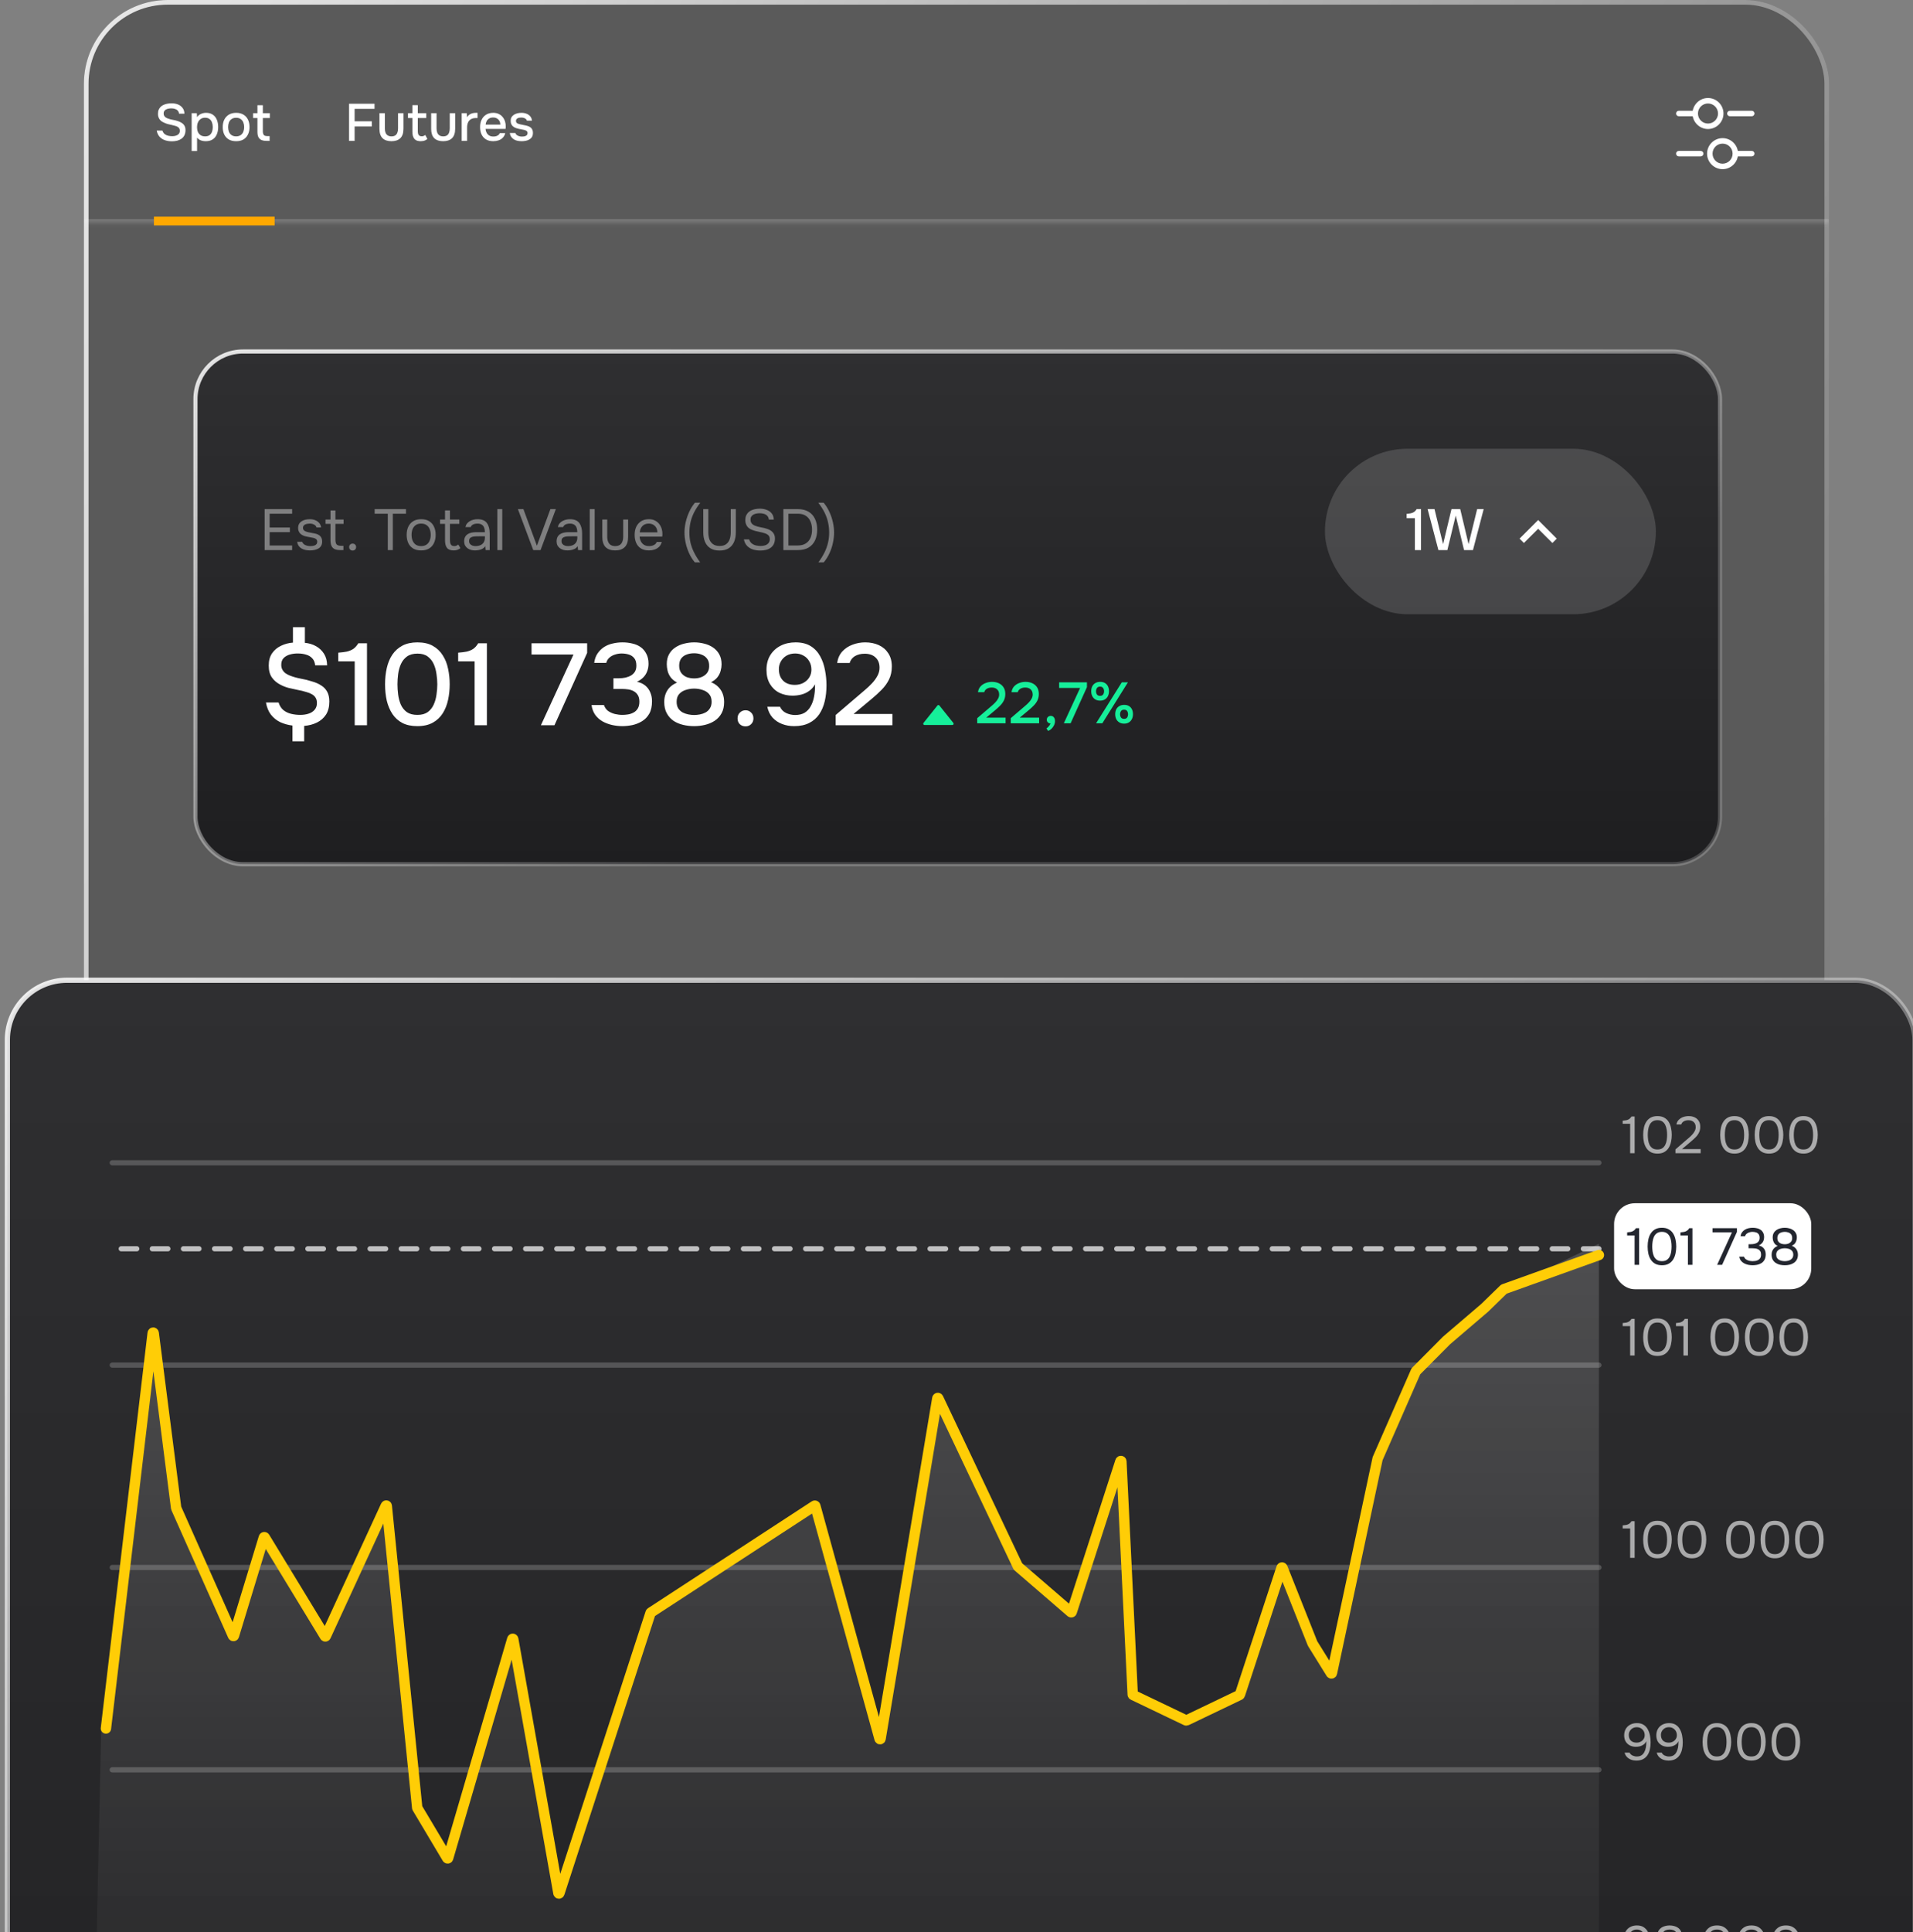 <svg width="412" height="416" viewBox="0 0 412 416" fill="none" xmlns="http://www.w3.org/2000/svg"><rect x="0" y="0" width="412" height="416" fill="#808080" stroke="none"/><g clip-path="url(#clip0_296_166)"><rect width="412" height="416" fill=""/><g clip-path="url(#clip1_296_166)"><rect x="18.066" width="375.864" height="749.724" rx="18.041" fill="#212121" fill-opacity="0.4"/><mask id="path-3-inside-1_296_166" fill="white"><path d="M18.066 8.018H393.93V48.11H18.066V8.018Z"/></mask><path d="M393.93 48.11V47.167H18.066V48.11V49.053H393.93V48.11Z" fill="#E8E8E8" fill-opacity="0.2" mask="url(#path-3-inside-1_296_166)"/><g clip-path="url(#clip2_296_166)"><g clip-path="url(#clip3_296_166)"><path d="M37.021 30.422C36.5 30.422 36.01 30.347 35.55 30.196C35.09 30.045 34.701 29.8 34.385 29.461C34.068 29.122 33.857 28.673 33.751 28.114H34.984C35.082 28.431 35.241 28.68 35.459 28.861C35.678 29.035 35.931 29.155 36.217 29.223C36.511 29.291 36.806 29.325 37.1 29.325C37.379 29.325 37.639 29.287 37.88 29.212C38.129 29.137 38.333 29.012 38.491 28.839C38.65 28.665 38.729 28.439 38.729 28.16C38.729 27.949 38.688 27.775 38.605 27.639C38.522 27.504 38.405 27.394 38.254 27.311C38.111 27.221 37.937 27.149 37.733 27.096C37.5 27.021 37.247 26.957 36.975 26.904C36.711 26.851 36.447 26.791 36.183 26.723C35.927 26.655 35.686 26.568 35.459 26.463C35.271 26.387 35.086 26.297 34.905 26.191C34.731 26.078 34.581 25.946 34.452 25.795C34.324 25.637 34.219 25.452 34.136 25.241C34.06 25.03 34.023 24.788 34.023 24.517C34.023 24.155 34.079 23.846 34.192 23.589C34.313 23.333 34.468 23.118 34.656 22.944C34.852 22.771 35.075 22.635 35.324 22.537C35.58 22.431 35.848 22.356 36.127 22.311C36.406 22.265 36.678 22.243 36.941 22.243C37.424 22.243 37.869 22.318 38.276 22.469C38.684 22.62 39.019 22.861 39.283 23.193C39.555 23.517 39.702 23.947 39.725 24.483H38.559C38.529 24.196 38.431 23.97 38.265 23.804C38.107 23.631 37.907 23.51 37.666 23.442C37.424 23.367 37.168 23.329 36.896 23.329C36.7 23.329 36.504 23.348 36.308 23.385C36.112 23.416 35.931 23.476 35.765 23.567C35.606 23.649 35.478 23.763 35.38 23.906C35.29 24.049 35.244 24.226 35.244 24.438C35.244 24.619 35.282 24.781 35.358 24.924C35.433 25.06 35.539 25.177 35.674 25.275C35.818 25.365 35.976 25.445 36.15 25.512C36.466 25.633 36.813 25.727 37.19 25.795C37.568 25.856 37.922 25.942 38.254 26.055C38.495 26.131 38.721 26.225 38.933 26.338C39.144 26.444 39.325 26.576 39.476 26.734C39.627 26.885 39.743 27.066 39.826 27.277C39.909 27.481 39.951 27.719 39.951 27.99C39.951 28.435 39.872 28.816 39.713 29.133C39.555 29.442 39.34 29.691 39.068 29.88C38.797 30.068 38.484 30.208 38.129 30.298C37.775 30.381 37.405 30.422 37.021 30.422ZM41.278 32.504V24.37H42.386L42.443 25.218C42.654 24.909 42.929 24.679 43.269 24.528C43.608 24.37 43.978 24.291 44.378 24.291C44.974 24.291 45.464 24.426 45.848 24.698C46.233 24.962 46.52 25.328 46.708 25.795C46.897 26.255 46.991 26.772 46.991 27.345C46.991 27.933 46.893 28.458 46.697 28.918C46.508 29.378 46.214 29.74 45.815 30.004C45.422 30.268 44.925 30.4 44.321 30.4C44.034 30.4 43.77 30.37 43.529 30.309C43.295 30.249 43.088 30.162 42.907 30.049C42.733 29.928 42.579 29.789 42.443 29.631V32.504H41.278ZM44.174 29.359C44.581 29.359 44.906 29.268 45.147 29.087C45.388 28.899 45.562 28.654 45.667 28.352C45.773 28.05 45.826 27.722 45.826 27.368C45.826 26.998 45.769 26.663 45.656 26.361C45.55 26.052 45.373 25.807 45.124 25.625C44.883 25.437 44.559 25.343 44.151 25.343C43.782 25.343 43.469 25.437 43.212 25.625C42.956 25.807 42.76 26.052 42.624 26.361C42.496 26.67 42.432 27.006 42.432 27.368C42.432 27.737 42.492 28.077 42.613 28.386C42.741 28.688 42.933 28.925 43.19 29.099C43.454 29.272 43.782 29.359 44.174 29.359ZM50.853 30.4C50.234 30.4 49.71 30.276 49.28 30.027C48.85 29.77 48.522 29.412 48.296 28.952C48.077 28.492 47.968 27.96 47.968 27.357C47.968 26.746 48.081 26.214 48.307 25.761C48.533 25.301 48.862 24.943 49.291 24.686C49.721 24.422 50.246 24.291 50.864 24.291C51.483 24.291 52.007 24.422 52.437 24.686C52.867 24.943 53.191 25.301 53.41 25.761C53.628 26.221 53.738 26.757 53.738 27.368C53.738 27.964 53.625 28.492 53.398 28.952C53.18 29.412 52.855 29.77 52.425 30.027C52.003 30.276 51.479 30.4 50.853 30.4ZM50.853 29.359C51.26 29.359 51.588 29.268 51.837 29.087C52.093 28.907 52.282 28.665 52.403 28.363C52.523 28.054 52.584 27.719 52.584 27.357C52.584 26.994 52.523 26.663 52.403 26.361C52.282 26.059 52.093 25.818 51.837 25.637C51.588 25.448 51.26 25.354 50.853 25.354C50.453 25.354 50.125 25.448 49.868 25.637C49.612 25.818 49.423 26.059 49.303 26.361C49.19 26.663 49.133 26.994 49.133 27.357C49.133 27.726 49.19 28.062 49.303 28.363C49.423 28.665 49.612 28.907 49.868 29.087C50.125 29.268 50.453 29.359 50.853 29.359ZM57.445 30.332C56.978 30.332 56.597 30.268 56.303 30.14C56.008 30.004 55.79 29.793 55.646 29.506C55.511 29.22 55.443 28.846 55.443 28.386V25.411H54.504V24.37H55.443V22.65H56.608V24.37H58.113V25.411H56.608V28.239C56.608 28.593 56.672 28.861 56.8 29.042C56.929 29.216 57.196 29.302 57.604 29.302H58.068V30.332H57.445Z" fill="white"/><rect x="33.151" y="46.647" width="26" height="1.886" fill="#FFA800"/></g><g clip-path="url(#clip4_296_166)"><path d="M75.175 30.332V22.333H80.662V23.431H76.375V26.112H80.074V27.221H76.375V30.332H75.175ZM84.301 30.4C83.464 30.4 82.823 30.181 82.377 29.744C81.94 29.299 81.721 28.624 81.721 27.719V24.37H82.887V27.651C82.887 28.005 82.936 28.311 83.034 28.567C83.139 28.823 83.298 29.02 83.509 29.155C83.72 29.291 83.988 29.359 84.312 29.359C84.651 29.359 84.923 29.291 85.127 29.155C85.338 29.012 85.489 28.812 85.579 28.556C85.677 28.299 85.726 27.998 85.726 27.651V24.37H86.892V27.719C86.892 28.639 86.665 29.318 86.213 29.755C85.768 30.185 85.13 30.4 84.301 30.4ZM90.604 30.4C89.963 30.4 89.502 30.226 89.223 29.88C88.952 29.525 88.816 29.031 88.816 28.397V25.411H87.866V24.37H88.816V22.639H89.981V24.37H91.803V25.411H89.981V28.205C89.981 28.416 90 28.609 90.038 28.782C90.083 28.956 90.166 29.091 90.287 29.189C90.408 29.287 90.581 29.34 90.807 29.348C90.981 29.348 91.132 29.318 91.26 29.257C91.396 29.197 91.505 29.129 91.588 29.054L92.04 29.925C91.897 30.038 91.746 30.132 91.588 30.208C91.437 30.276 91.279 30.325 91.113 30.355C90.947 30.385 90.777 30.4 90.604 30.4ZM95.438 30.4C94.6 30.4 93.959 30.181 93.514 29.744C93.077 29.299 92.858 28.624 92.858 27.719V24.37H94.023V27.651C94.023 28.005 94.073 28.311 94.171 28.567C94.276 28.823 94.435 29.02 94.646 29.155C94.857 29.291 95.125 29.359 95.449 29.359C95.788 29.359 96.06 29.291 96.264 29.155C96.475 29.012 96.626 28.812 96.716 28.556C96.814 28.299 96.863 27.998 96.863 27.651V24.37H98.029V27.719C98.029 28.639 97.802 29.318 97.35 29.755C96.905 30.185 96.267 30.4 95.438 30.4ZM99.433 30.332V24.37H100.53L100.587 25.23C100.737 24.996 100.911 24.811 101.107 24.675C101.303 24.539 101.518 24.441 101.752 24.381C101.986 24.321 102.231 24.291 102.487 24.291C102.555 24.291 102.619 24.291 102.68 24.291C102.74 24.291 102.797 24.291 102.849 24.291V25.411H102.487C102.057 25.411 101.699 25.497 101.412 25.671C101.133 25.844 100.926 26.086 100.79 26.395C100.662 26.704 100.598 27.059 100.598 27.458V30.332H99.433ZM106.245 30.4C105.619 30.4 105.095 30.272 104.672 30.015C104.25 29.759 103.929 29.404 103.71 28.952C103.499 28.492 103.394 27.964 103.394 27.368C103.394 26.765 103.503 26.233 103.722 25.773C103.948 25.312 104.272 24.951 104.695 24.686C105.125 24.422 105.641 24.291 106.245 24.291C106.705 24.291 107.105 24.377 107.444 24.551C107.783 24.717 108.062 24.943 108.281 25.23C108.507 25.516 108.673 25.837 108.779 26.191C108.885 26.538 108.93 26.9 108.915 27.277C108.915 27.36 108.911 27.439 108.903 27.515C108.896 27.59 108.888 27.669 108.881 27.753H104.57C104.593 28.054 104.668 28.329 104.797 28.578C104.932 28.827 105.121 29.027 105.362 29.178C105.604 29.321 105.902 29.393 106.256 29.393C106.452 29.393 106.641 29.37 106.822 29.325C107.01 29.272 107.176 29.193 107.32 29.087C107.47 28.974 107.576 28.831 107.636 28.658H108.813C108.715 29.057 108.538 29.389 108.281 29.653C108.032 29.91 107.727 30.098 107.365 30.219C107.01 30.34 106.637 30.4 106.245 30.4ZM104.593 26.825H107.761C107.753 26.531 107.685 26.27 107.557 26.044C107.429 25.81 107.252 25.629 107.025 25.501C106.799 25.365 106.528 25.297 106.211 25.297C105.864 25.297 105.573 25.369 105.34 25.512C105.113 25.656 104.936 25.844 104.808 26.078C104.687 26.304 104.616 26.553 104.593 26.825ZM112.345 30.4C112.066 30.4 111.787 30.373 111.508 30.321C111.229 30.268 110.969 30.174 110.727 30.038C110.486 29.902 110.282 29.721 110.117 29.495C109.951 29.261 109.845 28.974 109.8 28.635H110.988C111.048 28.816 111.154 28.963 111.304 29.076C111.463 29.189 111.636 29.272 111.825 29.325C112.021 29.378 112.213 29.404 112.402 29.404C112.515 29.404 112.639 29.397 112.775 29.382C112.919 29.367 113.054 29.333 113.183 29.28C113.311 29.227 113.416 29.152 113.499 29.054C113.582 28.948 113.624 28.808 113.624 28.635C113.624 28.499 113.586 28.386 113.511 28.296C113.443 28.205 113.345 28.133 113.216 28.081C113.096 28.02 112.949 27.975 112.775 27.945C112.436 27.869 112.07 27.798 111.678 27.73C111.293 27.654 110.954 27.526 110.66 27.345C110.554 27.277 110.46 27.202 110.377 27.119C110.294 27.028 110.222 26.927 110.162 26.814C110.101 26.7 110.056 26.58 110.026 26.451C109.996 26.323 109.981 26.184 109.981 26.033C109.981 25.724 110.041 25.46 110.162 25.241C110.29 25.022 110.463 24.845 110.682 24.709C110.901 24.566 111.15 24.46 111.429 24.392C111.708 24.325 112.002 24.291 112.311 24.291C112.711 24.291 113.073 24.355 113.397 24.483C113.722 24.611 113.99 24.8 114.201 25.049C114.412 25.297 114.536 25.61 114.574 25.988H113.477C113.431 25.784 113.299 25.622 113.081 25.501C112.87 25.373 112.602 25.309 112.277 25.309C112.164 25.309 112.04 25.316 111.904 25.331C111.776 25.346 111.651 25.38 111.531 25.433C111.41 25.486 111.312 25.561 111.237 25.66C111.161 25.75 111.123 25.871 111.123 26.021C111.123 26.165 111.157 26.285 111.225 26.384C111.301 26.482 111.406 26.561 111.542 26.621C111.685 26.681 111.848 26.73 112.029 26.768C112.285 26.829 112.56 26.885 112.854 26.938C113.156 26.991 113.401 27.047 113.59 27.108C113.839 27.175 114.05 27.274 114.223 27.402C114.404 27.53 114.54 27.692 114.631 27.888C114.729 28.084 114.778 28.322 114.778 28.601C114.778 28.963 114.706 29.261 114.563 29.495C114.419 29.721 114.227 29.902 113.986 30.038C113.752 30.174 113.488 30.268 113.194 30.321C112.907 30.373 112.624 30.4 112.345 30.4Z" fill="white"/></g><path d="M377.274 25.028H372.56C372.238 25.028 371.971 24.761 371.971 24.439C371.971 24.117 372.238 23.85 372.56 23.85H377.274C377.596 23.85 377.863 24.117 377.863 24.439C377.863 24.761 377.596 25.028 377.274 25.028Z" fill="white"/><path d="M364.704 25.028H361.561C361.239 25.028 360.972 24.761 360.972 24.439C360.972 24.117 361.239 23.85 361.561 23.85H364.704C365.026 23.85 365.293 24.117 365.293 24.439C365.293 24.761 365.026 25.028 364.704 25.028Z" fill="white"/><path d="M367.846 27.778C366.007 27.778 364.507 26.277 364.507 24.439C364.507 22.6 366.007 21.1 367.846 21.1C369.684 21.1 371.185 22.6 371.185 24.439C371.185 26.277 369.684 27.778 367.846 27.778ZM367.846 22.278C366.652 22.278 365.685 23.244 365.685 24.439C365.685 25.633 366.652 26.599 367.846 26.599C369.04 26.599 370.007 25.633 370.007 24.439C370.007 23.244 369.04 22.278 367.846 22.278Z" fill="white"/><path d="M377.274 33.671H374.131C373.809 33.671 373.542 33.404 373.542 33.081C373.542 32.759 373.809 32.492 374.131 32.492H377.274C377.596 32.492 377.863 32.759 377.863 33.081C377.863 33.404 377.596 33.671 377.274 33.671Z" fill="white"/><path d="M366.275 33.671H361.561C361.239 33.671 360.972 33.404 360.972 33.081C360.972 32.759 361.239 32.492 361.561 32.492H366.275C366.597 32.492 366.864 32.759 366.864 33.081C366.864 33.404 366.597 33.671 366.275 33.671Z" fill="white"/><path d="M370.989 36.42C369.15 36.42 367.649 34.92 367.649 33.081C367.649 31.243 369.15 29.742 370.989 29.742C372.827 29.742 374.328 31.243 374.328 33.081C374.328 34.92 372.827 36.42 370.989 36.42ZM370.989 30.921C369.794 30.921 368.828 31.887 368.828 33.081C368.828 34.276 369.794 35.242 370.989 35.242C372.183 35.242 373.149 34.276 373.149 33.081C373.149 31.887 372.183 30.921 370.989 30.921Z" fill="white"/></g></g><rect x="18.568" y="0.501" width="374.862" height="748.721" rx="17.54" stroke="url(#paint0_linear_296_166)" stroke-width="1.002"/><rect x="1.586" y="211.041" width="410.831" height="352.697" rx="12.838" fill="url(#paint1_linear_296_166)" fill-opacity="0.35"/><rect x="1.586" y="211.041" width="410.831" height="352.697" rx="12.838" fill="url(#paint2_linear_296_166)"/><rect x="1.586" y="211.041" width="410.831" height="352.697" rx="12.838" stroke="url(#paint3_linear_296_166)" stroke-width="1.116"/><path d="M351.08 248.275V241.945H349.472V241.287C349.77 241.264 350.034 241.231 350.265 241.186C350.496 241.134 350.7 241.049 350.879 240.93C351.065 240.803 351.229 240.621 351.37 240.383H352.051V248.275H351.08ZM356.967 248.365C356.416 248.365 355.943 248.264 355.549 248.063C355.162 247.855 354.845 247.568 354.6 247.204C354.354 246.832 354.172 246.404 354.053 245.92C353.941 245.429 353.885 244.9 353.885 244.335C353.885 243.769 353.941 243.244 354.053 242.76C354.164 242.269 354.343 241.841 354.589 241.477C354.834 241.104 355.151 240.814 355.538 240.606C355.932 240.397 356.408 240.293 356.967 240.293C357.555 240.293 358.046 240.409 358.44 240.639C358.842 240.863 359.158 241.168 359.389 241.555C359.627 241.942 359.795 242.377 359.891 242.861C359.996 243.337 360.048 243.828 360.048 244.335C360.048 244.841 359.996 245.336 359.891 245.819C359.795 246.296 359.627 246.727 359.389 247.114C359.158 247.494 358.842 247.799 358.44 248.03C358.046 248.253 357.555 248.365 356.967 248.365ZM356.967 247.483C357.406 247.483 357.759 247.39 358.027 247.204C358.303 247.01 358.515 246.757 358.663 246.445C358.812 246.132 358.913 245.793 358.965 245.429C359.017 245.056 359.043 244.692 359.043 244.335C359.043 243.985 359.017 243.627 358.965 243.263C358.913 242.891 358.812 242.548 358.663 242.236C358.515 241.916 358.303 241.659 358.027 241.465C357.759 241.272 357.406 241.175 356.967 241.175C356.52 241.175 356.159 241.272 355.884 241.465C355.608 241.659 355.396 241.916 355.247 242.236C355.106 242.548 355.009 242.891 354.957 243.263C354.905 243.627 354.879 243.985 354.879 244.335C354.879 244.692 354.905 245.056 354.957 245.429C355.009 245.793 355.106 246.132 355.247 246.445C355.396 246.757 355.608 247.01 355.884 247.204C356.159 247.39 356.52 247.483 356.967 247.483ZM360.845 248.275V247.46L363.078 245.529C363.279 245.358 363.498 245.172 363.736 244.971C363.982 244.762 364.213 244.539 364.428 244.301C364.652 244.063 364.834 243.81 364.975 243.542C365.124 243.267 365.199 242.976 365.199 242.671C365.199 242.195 365.057 241.83 364.774 241.577C364.492 241.317 364.112 241.186 363.636 241.186C363.256 241.186 362.925 241.264 362.642 241.421C362.359 241.577 362.173 241.804 362.084 242.102H361.046C361.12 241.692 361.288 241.358 361.548 241.097C361.816 240.829 362.136 240.628 362.508 240.494C362.888 240.36 363.279 240.293 363.68 240.293C364.172 240.293 364.603 240.383 364.975 240.561C365.355 240.74 365.649 241 365.857 241.343C366.073 241.678 366.181 242.091 366.181 242.582C366.181 243.066 366.088 243.49 365.902 243.854C365.723 244.219 365.485 244.55 365.188 244.848C364.897 245.138 364.585 245.425 364.25 245.708L362.251 247.393H366.27V248.275H360.845ZM373.56 248.365C373.009 248.365 372.536 248.264 372.142 248.063C371.755 247.855 371.439 247.568 371.193 247.204C370.947 246.832 370.765 246.404 370.646 245.92C370.534 245.429 370.479 244.9 370.479 244.335C370.479 243.769 370.534 243.244 370.646 242.76C370.758 242.269 370.936 241.841 371.182 241.477C371.427 241.104 371.744 240.814 372.131 240.606C372.525 240.397 373.002 240.293 373.56 240.293C374.148 240.293 374.639 240.409 375.033 240.639C375.435 240.863 375.752 241.168 375.982 241.555C376.22 241.942 376.388 242.377 376.485 242.861C376.589 243.337 376.641 243.828 376.641 244.335C376.641 244.841 376.589 245.336 376.485 245.819C376.388 246.296 376.22 246.727 375.982 247.114C375.752 247.494 375.435 247.799 375.033 248.03C374.639 248.253 374.148 248.365 373.56 248.365ZM373.56 247.483C373.999 247.483 374.352 247.39 374.62 247.204C374.896 247.01 375.108 246.757 375.257 246.445C375.406 246.132 375.506 245.793 375.558 245.429C375.61 245.056 375.636 244.692 375.636 244.335C375.636 243.985 375.61 243.627 375.558 243.263C375.506 242.891 375.406 242.548 375.257 242.236C375.108 241.916 374.896 241.659 374.62 241.465C374.352 241.272 373.999 241.175 373.56 241.175C373.113 241.175 372.752 241.272 372.477 241.465C372.201 241.659 371.989 241.916 371.841 242.236C371.699 242.548 371.602 242.891 371.55 243.263C371.498 243.627 371.472 243.985 371.472 244.335C371.472 244.692 371.498 245.056 371.55 245.429C371.602 245.793 371.699 246.132 371.841 246.445C371.989 246.757 372.201 247.01 372.477 247.204C372.752 247.39 373.113 247.483 373.56 247.483ZM380.984 248.365C380.433 248.365 379.961 248.264 379.566 248.063C379.179 247.855 378.863 247.568 378.617 247.204C378.372 246.832 378.189 246.404 378.07 245.92C377.959 245.429 377.903 244.9 377.903 244.335C377.903 243.769 377.959 243.244 378.07 242.76C378.182 242.269 378.361 241.841 378.606 241.477C378.852 241.104 379.168 240.814 379.555 240.606C379.95 240.397 380.426 240.293 380.984 240.293C381.572 240.293 382.063 240.409 382.458 240.639C382.86 240.863 383.176 241.168 383.407 241.555C383.645 241.942 383.812 242.377 383.909 242.861C384.013 243.337 384.065 243.828 384.065 244.335C384.065 244.841 384.013 245.336 383.909 245.819C383.812 246.296 383.645 246.727 383.407 247.114C383.176 247.494 382.86 247.799 382.458 248.03C382.063 248.253 381.572 248.365 380.984 248.365ZM380.984 247.483C381.423 247.483 381.777 247.39 382.045 247.204C382.32 247.01 382.532 246.757 382.681 246.445C382.83 246.132 382.93 245.793 382.982 245.429C383.035 245.056 383.061 244.692 383.061 244.335C383.061 243.985 383.035 243.627 382.982 243.263C382.93 242.891 382.83 242.548 382.681 242.236C382.532 241.916 382.32 241.659 382.045 241.465C381.777 241.272 381.423 241.175 380.984 241.175C380.538 241.175 380.177 241.272 379.901 241.465C379.626 241.659 379.414 241.916 379.265 242.236C379.124 242.548 379.027 242.891 378.975 243.263C378.923 243.627 378.897 243.985 378.897 244.335C378.897 244.692 378.923 245.056 378.975 245.429C379.027 245.793 379.124 246.132 379.265 246.445C379.414 246.757 379.626 247.01 379.901 247.204C380.177 247.39 380.538 247.483 380.984 247.483ZM388.409 248.365C387.858 248.365 387.385 248.264 386.991 248.063C386.604 247.855 386.287 247.568 386.042 247.204C385.796 246.832 385.614 246.404 385.495 245.92C385.383 245.429 385.327 244.9 385.327 244.335C385.327 243.769 385.383 243.244 385.495 242.76C385.606 242.269 385.785 241.841 386.031 241.477C386.276 241.104 386.593 240.814 386.98 240.606C387.374 240.397 387.85 240.293 388.409 240.293C388.997 240.293 389.488 240.409 389.882 240.639C390.284 240.863 390.6 241.168 390.831 241.555C391.069 241.942 391.237 242.377 391.334 242.861C391.438 243.337 391.49 243.828 391.49 244.335C391.49 244.841 391.438 245.336 391.334 245.819C391.237 246.296 391.069 246.727 390.831 247.114C390.6 247.494 390.284 247.799 389.882 248.03C389.488 248.253 388.997 248.365 388.409 248.365ZM388.409 247.483C388.848 247.483 389.201 247.39 389.469 247.204C389.745 247.01 389.957 246.757 390.105 246.445C390.254 246.132 390.355 245.793 390.407 245.429C390.459 245.056 390.485 244.692 390.485 244.335C390.485 243.985 390.459 243.627 390.407 243.263C390.355 242.891 390.254 242.548 390.105 242.236C389.957 241.916 389.745 241.659 389.469 241.465C389.201 241.272 388.848 241.175 388.409 241.175C387.962 241.175 387.601 241.272 387.326 241.465C387.05 241.659 386.838 241.916 386.689 242.236C386.548 242.548 386.451 242.891 386.399 243.263C386.347 243.627 386.321 243.985 386.321 244.335C386.321 244.692 386.347 245.056 386.399 245.429C386.451 245.793 386.548 246.132 386.689 246.445C386.838 246.757 387.05 247.01 387.326 247.204C387.601 247.39 387.962 247.483 388.409 247.483Z" fill="white" fill-opacity="0.6"/><path d="M351.08 291.84V285.51H349.472V284.851C349.77 284.829 350.034 284.795 350.265 284.751C350.496 284.699 350.7 284.613 350.879 284.494C351.065 284.367 351.229 284.185 351.37 283.947H352.051V291.84H351.08ZM356.967 291.929C356.416 291.929 355.943 291.829 355.549 291.628C355.162 291.419 354.845 291.133 354.6 290.768C354.354 290.396 354.172 289.968 354.053 289.484C353.941 288.993 353.885 288.465 353.885 287.899C353.885 287.333 353.941 286.809 354.053 286.325C354.164 285.834 354.343 285.406 354.589 285.041C354.834 284.669 355.151 284.379 355.538 284.17C355.932 283.962 356.408 283.858 356.967 283.858C357.555 283.858 358.046 283.973 358.44 284.204C358.842 284.427 359.158 284.732 359.389 285.119C359.627 285.506 359.795 285.942 359.891 286.425C359.996 286.902 360.048 287.393 360.048 287.899C360.048 288.405 359.996 288.9 359.891 289.384C359.795 289.86 359.627 290.292 359.389 290.679C359.158 291.058 358.842 291.364 358.44 291.594C358.046 291.818 357.555 291.929 356.967 291.929ZM356.967 291.047C357.406 291.047 357.759 290.954 358.027 290.768C358.303 290.575 358.515 290.322 358.663 290.009C358.812 289.696 358.913 289.358 358.965 288.993C359.017 288.621 359.043 288.256 359.043 287.899C359.043 287.549 359.017 287.192 358.965 286.827C358.913 286.455 358.812 286.113 358.663 285.8C358.515 285.48 358.303 285.223 358.027 285.03C357.759 284.836 357.406 284.74 356.967 284.74C356.52 284.74 356.159 284.836 355.884 285.03C355.608 285.223 355.396 285.48 355.247 285.8C355.106 286.113 355.009 286.455 354.957 286.827C354.905 287.192 354.879 287.549 354.879 287.899C354.879 288.256 354.905 288.621 354.957 288.993C355.009 289.358 355.106 289.696 355.247 290.009C355.396 290.322 355.608 290.575 355.884 290.768C356.159 290.954 356.52 291.047 356.967 291.047ZM362.56 291.84V285.51H360.952V284.851C361.25 284.829 361.514 284.795 361.745 284.751C361.976 284.699 362.181 284.613 362.359 284.494C362.545 284.367 362.709 284.185 362.85 283.947H363.531V291.84H362.56ZM371.456 291.929C370.905 291.929 370.432 291.829 370.038 291.628C369.651 291.419 369.334 291.133 369.089 290.768C368.843 290.396 368.661 289.968 368.542 289.484C368.43 288.993 368.374 288.465 368.374 287.899C368.374 287.333 368.43 286.809 368.542 286.325C368.653 285.834 368.832 285.406 369.078 285.041C369.323 284.669 369.64 284.379 370.027 284.17C370.421 283.962 370.897 283.858 371.456 283.858C372.044 283.858 372.535 283.973 372.929 284.204C373.331 284.427 373.647 284.732 373.878 285.119C374.116 285.506 374.284 285.942 374.381 286.425C374.485 286.902 374.537 287.393 374.537 287.899C374.537 288.405 374.485 288.9 374.381 289.384C374.284 289.86 374.116 290.292 373.878 290.679C373.647 291.058 373.331 291.364 372.929 291.594C372.535 291.818 372.044 291.929 371.456 291.929ZM371.456 291.047C371.895 291.047 372.248 290.954 372.516 290.768C372.792 290.575 373.004 290.322 373.153 290.009C373.301 289.696 373.402 289.358 373.454 288.993C373.506 288.621 373.532 288.256 373.532 287.899C373.532 287.549 373.506 287.192 373.454 286.827C373.402 286.455 373.301 286.113 373.153 285.8C373.004 285.48 372.792 285.223 372.516 285.03C372.248 284.836 371.895 284.74 371.456 284.74C371.009 284.74 370.648 284.836 370.373 285.03C370.097 285.223 369.885 285.48 369.736 285.8C369.595 286.113 369.498 286.455 369.446 286.827C369.394 287.192 369.368 287.549 369.368 287.899C369.368 288.256 369.394 288.621 369.446 288.993C369.498 289.358 369.595 289.696 369.736 290.009C369.885 290.322 370.097 290.575 370.373 290.768C370.648 290.954 371.009 291.047 371.456 291.047ZM378.88 291.929C378.329 291.929 377.857 291.829 377.462 291.628C377.075 291.419 376.759 291.133 376.513 290.768C376.268 290.396 376.085 289.968 375.966 289.484C375.855 288.993 375.799 288.465 375.799 287.899C375.799 287.333 375.855 286.809 375.966 286.325C376.078 285.834 376.257 285.406 376.502 285.041C376.748 284.669 377.064 284.379 377.451 284.17C377.846 283.962 378.322 283.858 378.88 283.858C379.468 283.858 379.959 283.973 380.354 284.204C380.756 284.427 381.072 284.732 381.303 285.119C381.541 285.506 381.708 285.942 381.805 286.425C381.909 286.902 381.961 287.393 381.961 287.899C381.961 288.405 381.909 288.9 381.805 289.384C381.708 289.86 381.541 290.292 381.303 290.679C381.072 291.058 380.756 291.364 380.354 291.594C379.959 291.818 379.468 291.929 378.88 291.929ZM378.88 291.047C379.319 291.047 379.673 290.954 379.941 290.768C380.216 290.575 380.428 290.322 380.577 290.009C380.726 289.696 380.826 289.358 380.878 288.993C380.93 288.621 380.957 288.256 380.957 287.899C380.957 287.549 380.93 287.192 380.878 286.827C380.826 286.455 380.726 286.113 380.577 285.8C380.428 285.48 380.216 285.223 379.941 285.03C379.673 284.836 379.319 284.74 378.88 284.74C378.433 284.74 378.073 284.836 377.797 285.03C377.522 285.223 377.31 285.48 377.161 285.8C377.019 286.113 376.923 286.455 376.871 286.827C376.818 287.192 376.792 287.549 376.792 287.899C376.792 288.256 376.818 288.621 376.871 288.993C376.923 289.358 377.019 289.696 377.161 290.009C377.31 290.322 377.522 290.575 377.797 290.768C378.073 290.954 378.433 291.047 378.88 291.047ZM386.304 291.929C385.754 291.929 385.281 291.829 384.887 291.628C384.5 291.419 384.183 291.133 383.938 290.768C383.692 290.396 383.51 289.968 383.391 289.484C383.279 288.993 383.223 288.465 383.223 287.899C383.223 287.333 383.279 286.809 383.391 286.325C383.502 285.834 383.681 285.406 383.927 285.041C384.172 284.669 384.488 284.379 384.875 284.17C385.27 283.962 385.746 283.858 386.304 283.858C386.892 283.858 387.384 283.973 387.778 284.204C388.18 284.427 388.496 284.732 388.727 285.119C388.965 285.506 389.133 285.942 389.229 286.425C389.334 286.902 389.386 287.393 389.386 287.899C389.386 288.405 389.334 288.9 389.229 289.384C389.133 289.86 388.965 290.292 388.727 290.679C388.496 291.058 388.18 291.364 387.778 291.594C387.384 291.818 386.892 291.929 386.304 291.929ZM386.304 291.047C386.744 291.047 387.097 290.954 387.365 290.768C387.64 290.575 387.852 290.322 388.001 290.009C388.15 289.696 388.251 289.358 388.303 288.993C388.355 288.621 388.381 288.256 388.381 287.899C388.381 287.549 388.355 287.192 388.303 286.827C388.251 286.455 388.15 286.113 388.001 285.8C387.852 285.48 387.64 285.223 387.365 285.03C387.097 284.836 386.744 284.74 386.304 284.74C385.858 284.74 385.497 284.836 385.222 285.03C384.946 285.223 384.734 285.48 384.585 285.8C384.444 286.113 384.347 286.455 384.295 286.827C384.243 287.192 384.217 287.549 384.217 287.899C384.217 288.256 384.243 288.621 384.295 288.993C384.347 289.358 384.444 289.696 384.585 290.009C384.734 290.322 384.946 290.575 385.222 290.768C385.497 290.954 385.858 291.047 386.304 291.047Z" fill="white" fill-opacity="0.6"/><path d="M351.08 335.402V329.072H349.472V328.414C349.77 328.391 350.034 328.358 350.265 328.313C350.496 328.261 350.7 328.176 350.879 328.057C351.065 327.93 351.229 327.748 351.37 327.509H352.051V335.402H351.08ZM356.967 335.492C356.416 335.492 355.943 335.391 355.549 335.19C355.162 334.982 354.845 334.695 354.6 334.331C354.354 333.958 354.172 333.531 354.053 333.047C353.941 332.556 353.885 332.027 353.885 331.461C353.885 330.896 353.941 330.371 354.053 329.887C354.164 329.396 354.343 328.968 354.589 328.604C354.834 328.231 355.151 327.941 355.538 327.733C355.932 327.524 356.408 327.42 356.967 327.42C357.555 327.42 358.046 327.536 358.44 327.766C358.842 327.99 359.158 328.295 359.389 328.682C359.627 329.069 359.795 329.504 359.891 329.988C359.996 330.464 360.048 330.955 360.048 331.461C360.048 331.968 359.996 332.463 359.891 332.946C359.795 333.423 359.627 333.854 359.389 334.241C359.158 334.621 358.842 334.926 358.44 335.157C358.046 335.38 357.555 335.492 356.967 335.492ZM356.967 334.61C357.406 334.61 357.759 334.517 358.027 334.331C358.303 334.137 358.515 333.884 358.663 333.571C358.812 333.259 358.913 332.92 358.965 332.556C359.017 332.183 359.043 331.819 359.043 331.461C359.043 331.112 359.017 330.754 358.965 330.39C358.913 330.018 358.812 329.675 358.663 329.363C358.515 329.043 358.303 328.786 358.027 328.592C357.759 328.399 357.406 328.302 356.967 328.302C356.52 328.302 356.159 328.399 355.884 328.592C355.608 328.786 355.396 329.043 355.247 329.363C355.106 329.675 355.009 330.018 354.957 330.39C354.905 330.754 354.879 331.112 354.879 331.461C354.879 331.819 354.905 332.183 354.957 332.556C355.009 332.92 355.106 333.259 355.247 333.571C355.396 333.884 355.608 334.137 355.884 334.331C356.159 334.517 356.52 334.61 356.967 334.61ZM364.391 335.492C363.84 335.492 363.368 335.391 362.973 335.19C362.586 334.982 362.27 334.695 362.024 334.331C361.779 333.958 361.596 333.531 361.477 333.047C361.366 332.556 361.31 332.027 361.31 331.461C361.31 330.896 361.366 330.371 361.477 329.887C361.589 329.396 361.767 328.968 362.013 328.604C362.259 328.231 362.575 327.941 362.962 327.733C363.356 327.524 363.833 327.42 364.391 327.42C364.979 327.42 365.47 327.536 365.865 327.766C366.267 327.99 366.583 328.295 366.814 328.682C367.052 329.069 367.219 329.504 367.316 329.988C367.42 330.464 367.472 330.955 367.472 331.461C367.472 331.968 367.42 332.463 367.316 332.946C367.219 333.423 367.052 333.854 366.814 334.241C366.583 334.621 366.267 334.926 365.865 335.157C365.47 335.38 364.979 335.492 364.391 335.492ZM364.391 334.61C364.83 334.61 365.184 334.517 365.452 334.331C365.727 334.137 365.939 333.884 366.088 333.571C366.237 333.259 366.337 332.92 366.389 332.556C366.441 332.183 366.467 331.819 366.467 331.461C366.467 331.112 366.441 330.754 366.389 330.39C366.337 330.018 366.237 329.675 366.088 329.363C365.939 329.043 365.727 328.786 365.452 328.592C365.184 328.399 364.83 328.302 364.391 328.302C363.944 328.302 363.583 328.399 363.308 328.592C363.033 328.786 362.821 329.043 362.672 329.363C362.53 329.675 362.434 330.018 362.381 330.39C362.329 330.754 362.303 331.112 362.303 331.461C362.303 331.819 362.329 332.183 362.381 332.556C362.434 332.92 362.53 333.259 362.672 333.571C362.821 333.884 363.033 334.137 363.308 334.331C363.583 334.517 363.944 334.61 364.391 334.61ZM374.824 335.492C374.274 335.492 373.801 335.391 373.407 335.19C373.02 334.982 372.703 334.695 372.458 334.331C372.212 333.958 372.03 333.531 371.911 333.047C371.799 332.556 371.743 332.027 371.743 331.461C371.743 330.896 371.799 330.371 371.911 329.887C372.022 329.396 372.201 328.968 372.446 328.604C372.692 328.231 373.008 327.941 373.395 327.733C373.79 327.524 374.266 327.42 374.824 327.42C375.412 327.42 375.904 327.536 376.298 327.766C376.7 327.99 377.016 328.295 377.247 328.682C377.485 329.069 377.653 329.504 377.749 329.988C377.854 330.464 377.906 330.955 377.906 331.461C377.906 331.968 377.854 332.463 377.749 332.946C377.653 333.423 377.485 333.854 377.247 334.241C377.016 334.621 376.7 334.926 376.298 335.157C375.904 335.38 375.412 335.492 374.824 335.492ZM374.824 334.61C375.264 334.61 375.617 334.517 375.885 334.331C376.16 334.137 376.372 333.884 376.521 333.571C376.67 333.259 376.771 332.92 376.823 332.556C376.875 332.183 376.901 331.819 376.901 331.461C376.901 331.112 376.875 330.754 376.823 330.39C376.771 330.018 376.67 329.675 376.521 329.363C376.372 329.043 376.16 328.786 375.885 328.592C375.617 328.399 375.264 328.302 374.824 328.302C374.378 328.302 374.017 328.399 373.742 328.592C373.466 328.786 373.254 329.043 373.105 329.363C372.964 329.675 372.867 330.018 372.815 330.39C372.763 330.754 372.737 331.112 372.737 331.461C372.737 331.819 372.763 332.183 372.815 332.556C372.867 332.92 372.964 333.259 373.105 333.571C373.254 333.884 373.466 334.137 373.742 334.331C374.017 334.517 374.378 334.61 374.824 334.61ZM382.249 335.492C381.698 335.492 381.225 335.391 380.831 335.19C380.444 334.982 380.128 334.695 379.882 334.331C379.636 333.958 379.454 333.531 379.335 333.047C379.223 332.556 379.168 332.027 379.168 331.461C379.168 330.896 379.223 330.371 379.335 329.887C379.447 329.396 379.625 328.968 379.871 328.604C380.117 328.231 380.433 327.941 380.82 327.733C381.214 327.524 381.691 327.42 382.249 327.42C382.837 327.42 383.328 327.536 383.722 327.766C384.124 327.99 384.441 328.295 384.671 328.682C384.91 329.069 385.077 329.504 385.174 329.988C385.278 330.464 385.33 330.955 385.33 331.461C385.33 331.968 385.278 332.463 385.174 332.946C385.077 333.423 384.91 333.854 384.671 334.241C384.441 334.621 384.124 334.926 383.722 335.157C383.328 335.38 382.837 335.492 382.249 335.492ZM382.249 334.61C382.688 334.61 383.041 334.517 383.309 334.331C383.585 334.137 383.797 333.884 383.946 333.571C384.095 333.259 384.195 332.92 384.247 332.556C384.299 332.183 384.325 331.819 384.325 331.461C384.325 331.112 384.299 330.754 384.247 330.39C384.195 330.018 384.095 329.675 383.946 329.363C383.797 329.043 383.585 328.786 383.309 328.592C383.041 328.399 382.688 328.302 382.249 328.302C381.802 328.302 381.441 328.399 381.166 328.592C380.891 328.786 380.678 329.043 380.53 329.363C380.388 329.675 380.291 330.018 380.239 330.39C380.187 330.754 380.161 331.112 380.161 331.461C380.161 331.819 380.187 332.183 380.239 332.556C380.291 332.92 380.388 333.259 380.53 333.571C380.678 333.884 380.891 334.137 381.166 334.331C381.441 334.517 381.802 334.61 382.249 334.61ZM389.673 335.492C389.122 335.492 388.65 335.391 388.255 335.19C387.868 334.982 387.552 334.695 387.306 334.331C387.061 333.958 386.879 333.531 386.759 333.047C386.648 332.556 386.592 332.027 386.592 331.461C386.592 330.896 386.648 330.371 386.759 329.887C386.871 329.396 387.05 328.968 387.295 328.604C387.541 328.231 387.857 327.941 388.244 327.733C388.639 327.524 389.115 327.42 389.673 327.42C390.261 327.42 390.752 327.536 391.147 327.766C391.549 327.99 391.865 328.295 392.096 328.682C392.334 329.069 392.501 329.504 392.598 329.988C392.702 330.464 392.754 330.955 392.754 331.461C392.754 331.968 392.702 332.463 392.598 332.946C392.501 333.423 392.334 333.854 392.096 334.241C391.865 334.621 391.549 334.926 391.147 335.157C390.752 335.38 390.261 335.492 389.673 335.492ZM389.673 334.61C390.112 334.61 390.466 334.517 390.734 334.331C391.009 334.137 391.221 333.884 391.37 333.571C391.519 333.259 391.619 332.92 391.672 332.556C391.724 332.183 391.75 331.819 391.75 331.461C391.75 331.112 391.724 330.754 391.672 330.39C391.619 330.018 391.519 329.675 391.37 329.363C391.221 329.043 391.009 328.786 390.734 328.592C390.466 328.399 390.112 328.302 389.673 328.302C389.227 328.302 388.866 328.399 388.59 328.592C388.315 328.786 388.103 329.043 387.954 329.363C387.813 329.675 387.716 330.018 387.664 330.39C387.612 330.754 387.586 331.112 387.586 331.461C387.586 331.819 387.612 332.183 387.664 332.556C387.716 332.92 387.813 333.259 387.954 333.571C388.103 333.884 388.315 334.137 388.59 334.331C388.866 334.517 389.227 334.61 389.673 334.61Z" fill="white" fill-opacity="0.6"/><path d="M352.397 379.052C352.018 379.052 351.653 378.989 351.303 378.862C350.961 378.736 350.663 378.546 350.41 378.293C350.157 378.033 349.982 377.713 349.886 377.333H350.957C351.091 377.616 351.307 377.828 351.605 377.969C351.91 378.103 352.211 378.17 352.509 378.17C352.911 378.17 353.242 378.088 353.503 377.925C353.771 377.753 353.979 377.523 354.128 377.232C354.284 376.942 354.396 376.618 354.463 376.261C354.53 375.897 354.563 375.521 354.563 375.134C354.563 375.096 354.563 375.056 354.563 375.011C354.563 374.966 354.563 374.925 354.563 374.888C354.422 375.178 354.232 375.413 353.994 375.591C353.756 375.763 353.491 375.889 353.201 375.971C352.911 376.045 352.617 376.083 352.319 376.083C351.858 376.083 351.434 375.99 351.047 375.804C350.667 375.61 350.362 375.331 350.131 374.966C349.908 374.594 349.796 374.144 349.796 373.615C349.796 373.087 349.912 372.626 350.142 372.231C350.373 371.837 350.693 371.531 351.102 371.316C351.519 371.092 351.999 370.981 352.543 370.981C353.123 370.981 353.603 371.104 353.983 371.349C354.37 371.595 354.671 371.922 354.887 372.332C355.11 372.741 355.267 373.191 355.356 373.682C355.445 374.166 355.49 374.65 355.49 375.134C355.49 375.692 355.434 376.209 355.322 376.685C355.211 377.154 355.032 377.567 354.786 377.925C354.541 378.282 354.221 378.561 353.826 378.762C353.432 378.955 352.956 379.052 352.397 379.052ZM352.464 375.19C352.784 375.19 353.075 375.123 353.335 374.989C353.603 374.855 353.815 374.669 353.971 374.43C354.135 374.192 354.217 373.913 354.217 373.593C354.217 373.251 354.143 372.953 353.994 372.7C353.845 372.439 353.64 372.235 353.38 372.086C353.127 371.937 352.837 371.863 352.509 371.863C352.174 371.863 351.876 371.937 351.616 372.086C351.363 372.235 351.162 372.436 351.013 372.689C350.864 372.942 350.79 373.221 350.79 373.526C350.79 374.047 350.939 374.456 351.236 374.754C351.541 375.044 351.951 375.19 352.464 375.19ZM359.32 379.052C358.941 379.052 358.576 378.989 358.226 378.862C357.884 378.736 357.586 378.546 357.333 378.293C357.08 378.033 356.905 377.713 356.808 377.333H357.88C358.014 377.616 358.23 377.828 358.528 377.969C358.833 378.103 359.134 378.17 359.432 378.17C359.834 378.17 360.165 378.088 360.426 377.925C360.693 377.753 360.902 377.523 361.051 377.232C361.207 376.942 361.319 376.618 361.386 376.261C361.453 375.897 361.486 375.521 361.486 375.134C361.486 375.096 361.486 375.056 361.486 375.011C361.486 374.966 361.486 374.925 361.486 374.888C361.345 375.178 361.155 375.413 360.917 375.591C360.679 375.763 360.414 375.889 360.124 375.971C359.834 376.045 359.54 376.083 359.242 376.083C358.781 376.083 358.356 375.99 357.969 375.804C357.59 375.61 357.285 375.331 357.054 374.966C356.831 374.594 356.719 374.144 356.719 373.615C356.719 373.087 356.834 372.626 357.065 372.231C357.296 371.837 357.616 371.531 358.025 371.316C358.442 371.092 358.922 370.981 359.465 370.981C360.046 370.981 360.526 371.104 360.906 371.349C361.293 371.595 361.594 371.922 361.81 372.332C362.033 372.741 362.189 373.191 362.279 373.682C362.368 374.166 362.413 374.65 362.413 375.134C362.413 375.692 362.357 376.209 362.245 376.685C362.134 377.154 361.955 377.567 361.709 377.925C361.464 378.282 361.144 378.561 360.749 378.762C360.355 378.955 359.878 379.052 359.32 379.052ZM359.387 375.19C359.707 375.19 359.998 375.123 360.258 374.989C360.526 374.855 360.738 374.669 360.894 374.43C361.058 374.192 361.14 373.913 361.14 373.593C361.14 373.251 361.066 372.953 360.917 372.7C360.768 372.439 360.563 372.235 360.303 372.086C360.05 371.937 359.759 371.863 359.432 371.863C359.097 371.863 358.799 371.937 358.539 372.086C358.286 372.235 358.085 372.436 357.936 372.689C357.787 372.942 357.713 373.221 357.713 373.526C357.713 374.047 357.862 374.456 358.159 374.754C358.464 375.044 358.874 375.19 359.387 375.19ZM369.766 379.052C369.215 379.052 368.742 378.952 368.348 378.751C367.961 378.542 367.645 378.256 367.399 377.891C367.153 377.519 366.971 377.091 366.852 376.607C366.74 376.116 366.685 375.588 366.685 375.022C366.685 374.456 366.74 373.932 366.852 373.448C366.964 372.957 367.142 372.529 367.388 372.164C367.633 371.792 367.95 371.502 368.337 371.293C368.731 371.085 369.208 370.981 369.766 370.981C370.354 370.981 370.845 371.096 371.239 371.327C371.641 371.55 371.958 371.855 372.188 372.242C372.426 372.629 372.594 373.065 372.691 373.548C372.795 374.025 372.847 374.516 372.847 375.022C372.847 375.528 372.795 376.023 372.691 376.507C372.594 376.983 372.426 377.415 372.188 377.802C371.958 378.181 371.641 378.487 371.239 378.717C370.845 378.941 370.354 379.052 369.766 379.052ZM369.766 378.17C370.205 378.17 370.558 378.077 370.826 377.891C371.102 377.698 371.314 377.445 371.463 377.132C371.612 376.819 371.712 376.481 371.764 376.116C371.816 375.744 371.842 375.379 371.842 375.022C371.842 374.672 371.816 374.315 371.764 373.95C371.712 373.578 371.612 373.236 371.463 372.923C371.314 372.603 371.102 372.346 370.826 372.153C370.558 371.959 370.205 371.863 369.766 371.863C369.319 371.863 368.958 371.959 368.683 372.153C368.407 372.346 368.195 372.603 368.047 372.923C367.905 373.236 367.808 373.578 367.756 373.95C367.704 374.315 367.678 374.672 367.678 375.022C367.678 375.379 367.704 375.744 367.756 376.116C367.808 376.481 367.905 376.819 368.047 377.132C368.195 377.445 368.407 377.698 368.683 377.891C368.958 378.077 369.319 378.17 369.766 378.17ZM377.19 379.052C376.639 379.052 376.167 378.952 375.772 378.751C375.385 378.542 375.069 378.256 374.823 377.891C374.578 377.519 374.395 377.091 374.276 376.607C374.165 376.116 374.109 375.588 374.109 375.022C374.109 374.456 374.165 373.932 374.276 373.448C374.388 372.957 374.567 372.529 374.812 372.164C375.058 371.792 375.374 371.502 375.761 371.293C376.156 371.085 376.632 370.981 377.19 370.981C377.778 370.981 378.269 371.096 378.664 371.327C379.066 371.55 379.382 371.855 379.613 372.242C379.851 372.629 380.018 373.065 380.115 373.548C380.219 374.025 380.271 374.516 380.271 375.022C380.271 375.528 380.219 376.023 380.115 376.507C380.018 376.983 379.851 377.415 379.613 377.802C379.382 378.181 379.066 378.487 378.664 378.717C378.269 378.941 377.778 379.052 377.19 379.052ZM377.19 378.17C377.629 378.17 377.983 378.077 378.251 377.891C378.526 377.698 378.738 377.445 378.887 377.132C379.036 376.819 379.136 376.481 379.189 376.116C379.241 375.744 379.267 375.379 379.267 375.022C379.267 374.672 379.241 374.315 379.189 373.95C379.136 373.578 379.036 373.236 378.887 372.923C378.738 372.603 378.526 372.346 378.251 372.153C377.983 371.959 377.629 371.863 377.19 371.863C376.744 371.863 376.383 371.959 376.107 372.153C375.832 372.346 375.62 372.603 375.471 372.923C375.33 373.236 375.233 373.578 375.181 373.95C375.129 374.315 375.103 374.672 375.103 375.022C375.103 375.379 375.129 375.744 375.181 376.116C375.233 376.481 375.33 376.819 375.471 377.132C375.62 377.445 375.832 377.698 376.107 377.891C376.383 378.077 376.744 378.17 377.19 378.17ZM384.615 379.052C384.064 379.052 383.591 378.952 383.197 378.751C382.81 378.542 382.493 378.256 382.248 377.891C382.002 377.519 381.82 377.091 381.701 376.607C381.589 376.116 381.533 375.588 381.533 375.022C381.533 374.456 381.589 373.932 381.701 373.448C381.812 372.957 381.991 372.529 382.237 372.164C382.482 371.792 382.799 371.502 383.186 371.293C383.58 371.085 384.056 370.981 384.615 370.981C385.203 370.981 385.694 371.096 386.088 371.327C386.49 371.55 386.806 371.855 387.037 372.242C387.275 372.629 387.443 373.065 387.54 373.548C387.644 374.025 387.696 374.516 387.696 375.022C387.696 375.528 387.644 376.023 387.54 376.507C387.443 376.983 387.275 377.415 387.037 377.802C386.806 378.181 386.49 378.487 386.088 378.717C385.694 378.941 385.203 379.052 384.615 379.052ZM384.615 378.17C385.054 378.17 385.407 378.077 385.675 377.891C385.951 377.698 386.163 377.445 386.312 377.132C386.46 376.819 386.561 376.481 386.613 376.116C386.665 375.744 386.691 375.379 386.691 375.022C386.691 374.672 386.665 374.315 386.613 373.95C386.561 373.578 386.46 373.236 386.312 372.923C386.163 372.603 385.951 372.346 385.675 372.153C385.407 371.959 385.054 371.863 384.615 371.863C384.168 371.863 383.807 371.959 383.532 372.153C383.256 372.346 383.044 372.603 382.895 372.923C382.754 373.236 382.657 373.578 382.605 373.95C382.553 374.315 382.527 374.672 382.527 375.022C382.527 375.379 382.553 375.744 382.605 376.116C382.657 376.481 382.754 376.819 382.895 377.132C383.044 377.445 383.256 377.698 383.532 377.891C383.807 378.077 384.168 378.17 384.615 378.17Z" fill="white" fill-opacity="0.6"/><path d="M352.397 422.619C352.018 422.619 351.653 422.555 351.303 422.429C350.961 422.302 350.663 422.113 350.41 421.859C350.157 421.599 349.982 421.279 349.886 420.899H350.957C351.091 421.182 351.307 421.394 351.605 421.536C351.91 421.67 352.211 421.737 352.509 421.737C352.911 421.737 353.242 421.655 353.503 421.491C353.771 421.32 353.979 421.089 354.128 420.799C354.284 420.509 354.396 420.185 354.463 419.828C354.53 419.463 354.563 419.087 354.563 418.7C354.563 418.663 354.563 418.622 354.563 418.577C354.563 418.533 354.563 418.492 354.563 418.454C354.422 418.745 354.232 418.979 353.994 419.158C353.756 419.329 353.491 419.456 353.201 419.537C352.911 419.612 352.617 419.649 352.319 419.649C351.858 419.649 351.434 419.556 351.047 419.37C350.667 419.176 350.362 418.897 350.131 418.533C349.908 418.161 349.796 417.71 349.796 417.182C349.796 416.653 349.912 416.192 350.142 415.797C350.373 415.403 350.693 415.098 351.102 414.882C351.519 414.659 351.999 414.547 352.543 414.547C353.123 414.547 353.603 414.67 353.983 414.916C354.37 415.161 354.671 415.489 354.887 415.898C355.11 416.307 355.267 416.758 355.356 417.249C355.445 417.733 355.49 418.216 355.49 418.7C355.49 419.258 355.434 419.776 355.322 420.252C355.211 420.721 355.032 421.134 354.786 421.491C354.541 421.848 354.221 422.127 353.826 422.328C353.432 422.522 352.956 422.619 352.397 422.619ZM352.464 418.756C352.784 418.756 353.075 418.689 353.335 418.555C353.603 418.421 353.815 418.235 353.971 417.997C354.135 417.759 354.217 417.48 354.217 417.159C354.217 416.817 354.143 416.519 353.994 416.266C353.845 416.006 353.64 415.801 353.38 415.652C353.127 415.503 352.837 415.429 352.509 415.429C352.174 415.429 351.876 415.503 351.616 415.652C351.363 415.801 351.162 416.002 351.013 416.255C350.864 416.508 350.79 416.787 350.79 417.092C350.79 417.613 350.939 418.023 351.236 418.321C351.541 418.611 351.951 418.756 352.464 418.756ZM359.588 422.619C359.231 422.619 358.881 422.581 358.539 422.507C358.204 422.425 357.902 422.295 357.635 422.116C357.367 421.938 357.151 421.703 356.987 421.413C356.831 421.115 356.753 420.754 356.753 420.33C356.753 420.032 356.805 419.761 356.909 419.515C357.013 419.269 357.162 419.057 357.355 418.879C357.556 418.7 357.791 418.559 358.059 418.454C357.761 418.313 357.534 418.138 357.378 417.93C357.221 417.714 357.117 417.491 357.065 417.26C357.013 417.029 356.987 416.821 356.987 416.635C356.987 416.263 357.058 415.946 357.199 415.686C357.348 415.425 357.545 415.21 357.791 415.038C358.044 414.867 358.323 414.744 358.628 414.67C358.941 414.588 359.261 414.547 359.588 414.547C359.916 414.547 360.232 414.588 360.537 414.67C360.85 414.744 361.129 414.867 361.374 415.038C361.628 415.21 361.825 415.425 361.966 415.686C362.115 415.946 362.189 416.263 362.189 416.635C362.189 416.828 362.16 417.037 362.1 417.26C362.048 417.483 361.944 417.699 361.788 417.907C361.631 418.108 361.404 418.28 361.107 418.421C361.389 418.525 361.628 418.67 361.821 418.856C362.022 419.042 362.171 419.262 362.268 419.515C362.372 419.761 362.424 420.032 362.424 420.33C362.424 420.754 362.342 421.115 362.178 421.413C362.022 421.703 361.806 421.938 361.531 422.116C361.263 422.295 360.961 422.425 360.626 422.507C360.292 422.581 359.945 422.619 359.588 422.619ZM359.588 421.737C359.767 421.737 359.96 421.718 360.169 421.681C360.377 421.644 360.574 421.577 360.76 421.48C360.954 421.376 361.11 421.234 361.229 421.056C361.356 420.87 361.419 420.631 361.419 420.341C361.419 419.999 361.33 419.727 361.151 419.526C360.98 419.325 360.753 419.18 360.47 419.091C360.195 419.002 359.901 418.957 359.588 418.957C359.283 418.957 358.989 419.002 358.706 419.091C358.423 419.18 358.193 419.325 358.014 419.526C357.836 419.727 357.746 419.999 357.746 420.341C357.746 420.631 357.806 420.87 357.925 421.056C358.051 421.234 358.211 421.376 358.405 421.48C358.598 421.577 358.799 421.644 359.008 421.681C359.216 421.718 359.41 421.737 359.588 421.737ZM359.588 418.097C359.871 418.097 360.132 418.053 360.37 417.963C360.608 417.867 360.801 417.725 360.95 417.539C361.107 417.346 361.185 417.104 361.185 416.813C361.192 416.471 361.121 416.199 360.973 415.998C360.824 415.797 360.626 415.652 360.381 415.563C360.143 415.474 359.878 415.429 359.588 415.429C359.291 415.429 359.019 415.477 358.773 415.574C358.535 415.664 358.345 415.809 358.204 416.01C358.063 416.203 357.992 416.456 357.992 416.769C357.992 417.081 358.066 417.338 358.215 417.539C358.371 417.733 358.569 417.874 358.807 417.963C359.052 418.053 359.313 418.097 359.588 418.097ZM369.788 422.619C369.237 422.619 368.764 422.518 368.37 422.317C367.983 422.109 367.666 421.822 367.421 421.458C367.175 421.085 366.993 420.657 366.874 420.174C366.762 419.683 366.706 419.154 366.706 418.588C366.706 418.023 366.762 417.498 366.874 417.014C366.985 416.523 367.164 416.095 367.41 415.73C367.655 415.358 367.972 415.068 368.359 414.86C368.753 414.651 369.229 414.547 369.788 414.547C370.376 414.547 370.867 414.662 371.261 414.893C371.663 415.116 371.979 415.422 372.21 415.809C372.448 416.196 372.616 416.631 372.713 417.115C372.817 417.591 372.869 418.082 372.869 418.588C372.869 419.095 372.817 419.589 372.713 420.073C372.616 420.55 372.448 420.981 372.21 421.368C371.979 421.748 371.663 422.053 371.261 422.284C370.867 422.507 370.376 422.619 369.788 422.619ZM369.788 421.737C370.227 421.737 370.58 421.644 370.848 421.458C371.124 421.264 371.336 421.011 371.484 420.698C371.633 420.386 371.734 420.047 371.786 419.683C371.838 419.31 371.864 418.946 371.864 418.588C371.864 418.239 371.838 417.881 371.786 417.517C371.734 417.145 371.633 416.802 371.484 416.49C371.336 416.17 371.124 415.913 370.848 415.719C370.58 415.526 370.227 415.429 369.788 415.429C369.341 415.429 368.98 415.526 368.705 415.719C368.429 415.913 368.217 416.17 368.068 416.49C367.927 416.802 367.83 417.145 367.778 417.517C367.726 417.881 367.7 418.239 367.7 418.588C367.7 418.946 367.726 419.31 367.778 419.683C367.83 420.047 367.927 420.386 368.068 420.698C368.217 421.011 368.429 421.264 368.705 421.458C368.98 421.644 369.341 421.737 369.788 421.737ZM377.212 422.619C376.661 422.619 376.189 422.518 375.794 422.317C375.407 422.109 375.091 421.822 374.845 421.458C374.6 421.085 374.417 420.657 374.298 420.174C374.187 419.683 374.131 419.154 374.131 418.588C374.131 418.023 374.187 417.498 374.298 417.014C374.41 416.523 374.588 416.095 374.834 415.73C375.08 415.358 375.396 415.068 375.783 414.86C376.177 414.651 376.654 414.547 377.212 414.547C377.8 414.547 378.291 414.662 378.686 414.893C379.088 415.116 379.404 415.422 379.635 415.809C379.873 416.196 380.04 416.631 380.137 417.115C380.241 417.591 380.293 418.082 380.293 418.588C380.293 419.095 380.241 419.589 380.137 420.073C380.04 420.55 379.873 420.981 379.635 421.368C379.404 421.748 379.088 422.053 378.686 422.284C378.291 422.507 377.8 422.619 377.212 422.619ZM377.212 421.737C377.651 421.737 378.005 421.644 378.273 421.458C378.548 421.264 378.76 421.011 378.909 420.698C379.058 420.386 379.158 420.047 379.21 419.683C379.262 419.31 379.288 418.946 379.288 418.588C379.288 418.239 379.262 417.881 379.21 417.517C379.158 417.145 379.058 416.802 378.909 416.49C378.76 416.17 378.548 415.913 378.273 415.719C378.005 415.526 377.651 415.429 377.212 415.429C376.765 415.429 376.404 415.526 376.129 415.719C375.854 415.913 375.642 416.17 375.493 416.49C375.351 416.802 375.255 417.145 375.202 417.517C375.15 417.881 375.124 418.239 375.124 418.588C375.124 418.946 375.15 419.31 375.202 419.683C375.255 420.047 375.351 420.386 375.493 420.698C375.642 421.011 375.854 421.264 376.129 421.458C376.404 421.644 376.765 421.737 377.212 421.737ZM384.636 422.619C384.086 422.619 383.613 422.518 383.219 422.317C382.832 422.109 382.515 421.822 382.27 421.458C382.024 421.085 381.842 420.657 381.723 420.174C381.611 419.683 381.555 419.154 381.555 418.588C381.555 418.023 381.611 417.498 381.723 417.014C381.834 416.523 382.013 416.095 382.258 415.73C382.504 415.358 382.82 415.068 383.207 414.86C383.602 414.651 384.078 414.547 384.636 414.547C385.224 414.547 385.716 414.662 386.11 414.893C386.512 415.116 386.828 415.422 387.059 415.809C387.297 416.196 387.465 416.631 387.561 417.115C387.666 417.591 387.718 418.082 387.718 418.588C387.718 419.095 387.666 419.589 387.561 420.073C387.465 420.55 387.297 420.981 387.059 421.368C386.828 421.748 386.512 422.053 386.11 422.284C385.716 422.507 385.224 422.619 384.636 422.619ZM384.636 421.737C385.076 421.737 385.429 421.644 385.697 421.458C385.972 421.264 386.184 421.011 386.333 420.698C386.482 420.386 386.583 420.047 386.635 419.683C386.687 419.31 386.713 418.946 386.713 418.588C386.713 418.239 386.687 417.881 386.635 417.517C386.583 417.145 386.482 416.802 386.333 416.49C386.184 416.17 385.972 415.913 385.697 415.719C385.429 415.526 385.076 415.429 384.636 415.429C384.19 415.429 383.829 415.526 383.553 415.719C383.278 415.913 383.066 416.17 382.917 416.49C382.776 416.802 382.679 417.145 382.627 417.517C382.575 417.881 382.549 418.239 382.549 418.588C382.549 418.946 382.575 419.31 382.627 419.683C382.679 420.047 382.776 420.386 382.917 420.698C383.066 421.011 383.278 421.264 383.553 421.458C383.829 421.644 384.19 421.737 384.636 421.737Z" fill="white" fill-opacity="0.6"/><path d="M344.357 250.346H24.169" stroke="white" stroke-opacity="0.2" stroke-width="1.116" stroke-linecap="round"/><path d="M344.357 293.91H24.169" stroke="white" stroke-opacity="0.2" stroke-width="1.116" stroke-linecap="round"/><path d="M344.357 268.859H24.169" stroke="white" stroke-opacity="0.7" stroke-width="1.116" stroke-linecap="round" stroke-dasharray="3.35 3.35"/><path d="M344.357 337.473H24.169" stroke="white" stroke-opacity="0.2" stroke-width="1.116" stroke-linecap="round"/><path d="M344.357 381.037H24.169" stroke="white" stroke-opacity="0.2" stroke-width="1.116" stroke-linecap="round"/><path d="M32.881 287.111L21.812 371.63L19.81 462.873C19.809 462.935 19.859 462.987 19.922 462.987H344.24C344.302 462.987 344.352 462.937 344.352 462.875V267.952C344.352 267.869 344.266 267.815 344.192 267.851L323.906 277.674C323.895 277.679 323.886 277.686 323.877 277.695L319.77 281.691L311.529 288.763L307.79 292.037C307.786 292.041 307.782 292.045 307.779 292.049L304.947 295.4C304.94 295.408 304.934 295.417 304.93 295.427L296.7 314.24C296.697 314.247 296.695 314.254 296.693 314.261L286.864 360.52C286.844 360.619 286.713 360.641 286.66 360.556L282.692 354.152C282.688 354.146 282.685 354.14 282.683 354.134L276.208 337.808C276.169 337.711 276.03 337.715 275.998 337.815L267.044 365.179C267.034 365.208 267.014 365.232 266.986 365.245L255.54 370.742C255.51 370.757 255.474 370.757 255.444 370.742L244.015 365.253C243.978 365.236 243.954 365.199 243.952 365.158L241.512 314.863C241.506 314.739 241.333 314.716 241.295 314.834L230.822 347.334C230.797 347.41 230.703 347.436 230.642 347.384L219.251 337.537C219.239 337.526 219.229 337.514 219.223 337.5L202.08 301.22C202.033 301.121 201.887 301.141 201.869 301.249L189.649 374.699C189.63 374.817 189.463 374.826 189.432 374.711L175.598 324.7C175.578 324.627 175.493 324.595 175.429 324.636L140.155 347.473C140.134 347.487 140.118 347.508 140.11 347.532L120.482 408.017C120.446 408.127 120.286 408.116 120.266 408.002L110.539 353.214C110.518 353.097 110.355 353.088 110.322 353.202L96.518 400.439C96.491 400.532 96.365 400.548 96.315 400.464L89.866 389.625C89.858 389.611 89.853 389.595 89.851 389.579L83.302 325.325C83.29 325.212 83.138 325.186 83.09 325.288L70.165 352.557C70.127 352.637 70.015 352.643 69.969 352.567L57.021 331.181C56.971 331.098 56.846 331.114 56.818 331.206L50.385 352.457C50.355 352.556 50.218 352.564 50.176 352.47L37.944 324.926C37.939 324.916 37.937 324.905 37.935 324.894L33.102 287.112C33.086 286.982 32.898 286.982 32.881 287.111Z" fill="url(#paint4_linear_296_166)"/><path d="M22.814 372.134L32.886 287.006C32.902 286.875 33.091 286.874 33.108 287.005L37.935 324.659C37.936 324.669 37.939 324.68 37.944 324.69L50.176 352.173C50.218 352.267 50.355 352.259 50.385 352.16L56.818 331.023C56.846 330.93 56.97 330.915 57.02 330.997L69.967 352.267C70.013 352.343 70.126 352.337 70.164 352.256L83.09 324.197C83.137 324.094 83.291 324.119 83.302 324.232L89.851 389.199C89.853 389.215 89.858 389.23 89.866 389.244L96.315 400.06C96.365 400.144 96.491 400.128 96.518 400.034L110.322 352.903C110.355 352.79 110.518 352.798 110.539 352.915L120.266 407.58C120.286 407.695 120.446 407.706 120.482 407.595L140.11 347.246C140.118 347.221 140.134 347.201 140.155 347.187L175.429 324.178C175.492 324.137 175.578 324.169 175.598 324.242L189.432 374.362C189.464 374.477 189.63 374.469 189.649 374.351L201.869 301.066C201.887 300.959 202.033 300.938 202.08 301.037L219.223 337.236C219.229 337.25 219.239 337.262 219.251 337.273L230.642 347.098C230.703 347.15 230.797 347.124 230.822 347.048L241.295 314.621C241.333 314.502 241.506 314.525 241.512 314.649L243.952 364.832C243.954 364.873 243.978 364.91 244.015 364.927L255.444 370.404C255.474 370.419 255.51 370.419 255.54 370.404L266.986 364.919C267.013 364.906 267.034 364.882 267.044 364.853L275.998 337.55C276.03 337.451 276.169 337.447 276.208 337.544L282.683 353.833C282.685 353.839 282.688 353.845 282.692 353.851L286.66 360.241C286.713 360.326 286.844 360.303 286.864 360.205L296.693 314.049C296.695 314.042 296.697 314.035 296.7 314.028L304.928 295.261C304.933 295.249 304.941 295.237 304.951 295.227L311.529 288.608L319.77 281.561L323.873 277.568C323.884 277.557 323.898 277.549 323.913 277.543L344.352 270.211" stroke="#FFCD06" stroke-width="2.233" stroke-linecap="round"/><rect x="347.623" y="259.059" width="42.465" height="18.514" rx="4.466" fill="white"/><path d="M352.042 272.316V265.986H350.435V265.328C350.732 265.305 350.997 265.272 351.227 265.227C351.458 265.175 351.663 265.09 351.841 264.971C352.027 264.844 352.191 264.662 352.333 264.424H353.014V272.316H352.042ZM357.929 272.406C357.378 272.406 356.905 272.305 356.511 272.104C356.124 271.896 355.808 271.609 355.562 271.245C355.316 270.873 355.134 270.445 355.015 269.961C354.903 269.47 354.848 268.941 354.848 268.376C354.848 267.81 354.903 267.285 355.015 266.801C355.127 266.31 355.305 265.882 355.551 265.518C355.796 265.145 356.113 264.855 356.5 264.647C356.894 264.438 357.371 264.334 357.929 264.334C358.517 264.334 359.008 264.45 359.402 264.68C359.804 264.904 360.121 265.209 360.351 265.596C360.59 265.983 360.757 266.418 360.854 266.902C360.958 267.378 361.01 267.869 361.01 268.376C361.01 268.882 360.958 269.377 360.854 269.86C360.757 270.337 360.59 270.768 360.351 271.155C360.121 271.535 359.804 271.84 359.402 272.071C359.008 272.294 358.517 272.406 357.929 272.406ZM357.929 271.524C358.368 271.524 358.721 271.431 358.989 271.245C359.265 271.051 359.477 270.798 359.626 270.486C359.775 270.173 359.875 269.834 359.927 269.47C359.979 269.097 360.005 268.733 360.005 268.376C360.005 268.026 359.979 267.669 359.927 267.304C359.875 266.932 359.775 266.589 359.626 266.277C359.477 265.957 359.265 265.7 358.989 265.506C358.721 265.313 358.368 265.216 357.929 265.216C357.482 265.216 357.121 265.313 356.846 265.506C356.571 265.7 356.358 265.957 356.21 266.277C356.068 266.589 355.971 266.932 355.919 267.304C355.867 267.669 355.841 268.026 355.841 268.376C355.841 268.733 355.867 269.097 355.919 269.47C355.971 269.834 356.068 270.173 356.21 270.486C356.358 270.798 356.571 271.051 356.846 271.245C357.121 271.431 357.482 271.524 357.929 271.524ZM363.522 272.316V265.986H361.915V265.328C362.212 265.305 362.477 265.272 362.707 265.227C362.938 265.175 363.143 265.09 363.321 264.971C363.507 264.844 363.671 264.662 363.813 264.424H364.494V272.316H363.522ZM369.817 272.316L373.01 265.317H368.834V264.424H374.081V265.227L370.888 272.316H369.817ZM377.476 272.406C377.164 272.406 376.847 272.376 376.527 272.316C376.215 272.249 375.921 272.145 375.646 272.004C375.378 271.862 375.147 271.673 374.953 271.434C374.767 271.196 374.648 270.902 374.596 270.553H375.601C375.69 270.806 375.839 271.003 376.047 271.144C376.256 271.286 376.487 271.386 376.74 271.446C377 271.498 377.249 271.524 377.488 271.524C377.659 271.524 377.845 271.509 378.046 271.479C378.247 271.449 378.44 271.386 378.626 271.289C378.82 271.193 378.976 271.051 379.095 270.865C379.214 270.672 379.274 270.419 379.274 270.106C379.274 269.808 379.218 269.57 379.106 269.391C378.995 269.205 378.846 269.068 378.66 268.978C378.474 268.882 378.265 268.818 378.035 268.789C377.811 268.759 377.584 268.744 377.354 268.744H376.594V267.873H377.052C377.313 267.873 377.558 267.851 377.789 267.806C378.02 267.754 378.224 267.676 378.403 267.572C378.582 267.468 378.719 267.33 378.816 267.159C378.92 266.988 378.972 266.775 378.972 266.522C378.972 266.158 378.894 265.882 378.738 265.696C378.589 265.51 378.396 265.384 378.157 265.317C377.919 265.25 377.67 265.216 377.409 265.216C377.201 265.216 376.985 265.25 376.762 265.317C376.546 265.376 376.353 265.477 376.181 265.618C376.01 265.752 375.895 265.934 375.835 266.165H374.864C374.909 265.838 375.013 265.559 375.177 265.328C375.34 265.097 375.541 264.907 375.779 264.758C376.025 264.61 376.293 264.502 376.583 264.435C376.881 264.368 377.182 264.334 377.488 264.334C377.822 264.334 378.135 264.371 378.425 264.446C378.723 264.513 378.984 264.628 379.207 264.792C379.43 264.948 379.605 265.157 379.731 265.417C379.865 265.678 379.932 265.994 379.932 266.366C379.932 266.641 379.888 266.894 379.798 267.125C379.709 267.356 379.575 267.557 379.397 267.728C379.225 267.899 379.01 268.041 378.749 268.152C379.084 268.212 379.363 268.331 379.586 268.51C379.817 268.688 379.988 268.908 380.1 269.168C380.219 269.421 380.279 269.708 380.279 270.028C380.279 270.526 380.189 270.932 380.011 271.245C379.832 271.557 379.601 271.799 379.318 271.97C379.036 272.134 378.73 272.249 378.403 272.316C378.076 272.376 377.767 272.406 377.476 272.406ZM384.383 272.406C384.025 272.406 383.676 272.369 383.333 272.294C382.998 272.212 382.697 272.082 382.429 271.903C382.161 271.725 381.945 271.49 381.782 271.2C381.625 270.902 381.547 270.541 381.547 270.117C381.547 269.819 381.599 269.548 381.703 269.302C381.808 269.057 381.956 268.844 382.15 268.666C382.351 268.487 382.585 268.346 382.853 268.242C382.556 268.1 382.329 267.925 382.172 267.717C382.016 267.501 381.912 267.278 381.86 267.047C381.808 266.816 381.782 266.608 381.782 266.422C381.782 266.05 381.852 265.733 381.994 265.473C382.142 265.212 382.34 264.997 382.585 264.825C382.838 264.654 383.117 264.531 383.423 264.457C383.735 264.375 384.055 264.334 384.383 264.334C384.71 264.334 385.027 264.375 385.332 264.457C385.644 264.531 385.923 264.654 386.169 264.825C386.422 264.997 386.619 265.212 386.761 265.473C386.909 265.733 386.984 266.05 386.984 266.422C386.984 266.615 386.954 266.824 386.895 267.047C386.842 267.27 386.738 267.486 386.582 267.695C386.426 267.896 386.199 268.067 385.901 268.208C386.184 268.312 386.422 268.457 386.615 268.643C386.816 268.83 386.965 269.049 387.062 269.302C387.166 269.548 387.218 269.819 387.218 270.117C387.218 270.541 387.136 270.902 386.973 271.2C386.816 271.49 386.601 271.725 386.325 271.903C386.057 272.082 385.756 272.212 385.421 272.294C385.086 272.369 384.74 272.406 384.383 272.406ZM384.383 271.524C384.561 271.524 384.755 271.505 384.963 271.468C385.172 271.431 385.369 271.364 385.555 271.267C385.748 271.163 385.905 271.021 386.024 270.843C386.15 270.657 386.214 270.419 386.214 270.128C386.214 269.786 386.124 269.514 385.946 269.313C385.774 269.112 385.547 268.967 385.265 268.878C384.989 268.789 384.695 268.744 384.383 268.744C384.078 268.744 383.784 268.789 383.501 268.878C383.218 268.967 382.987 269.112 382.809 269.313C382.63 269.514 382.541 269.786 382.541 270.128C382.541 270.419 382.6 270.657 382.719 270.843C382.846 271.021 383.006 271.163 383.199 271.267C383.393 271.364 383.594 271.431 383.802 271.468C384.011 271.505 384.204 271.524 384.383 271.524ZM384.383 267.884C384.666 267.884 384.926 267.84 385.164 267.75C385.402 267.654 385.596 267.512 385.745 267.326C385.901 267.133 385.979 266.891 385.979 266.601C385.987 266.258 385.916 265.986 385.767 265.786C385.618 265.585 385.421 265.439 385.175 265.35C384.937 265.261 384.673 265.216 384.383 265.216C384.085 265.216 383.813 265.265 383.568 265.361C383.33 265.451 383.14 265.596 382.998 265.797C382.857 265.99 382.786 266.243 382.786 266.556C382.786 266.868 382.861 267.125 383.01 267.326C383.166 267.52 383.363 267.661 383.601 267.75C383.847 267.84 384.107 267.884 384.383 267.884Z" fill="#23262F"/><rect x="42.098" y="75.676" width="328.335" height="110.399" rx="10.246" fill="url(#paint5_linear_296_166)"/><rect x="42.098" y="75.676" width="328.335" height="110.399" rx="10.246" stroke="url(#paint6_linear_296_166)" stroke-width="0.891"/><path d="M56.992 118.432V109.613H62.917V110.599H58.078V113.567H62.431V114.565H58.078V117.446H62.917V118.432H56.992ZM66.751 118.506C66.451 118.506 66.148 118.477 65.84 118.419C65.541 118.361 65.258 118.261 64.992 118.12C64.734 117.978 64.518 117.787 64.343 117.546C64.169 117.305 64.056 117.006 64.007 116.648H65.079C65.162 116.873 65.296 117.055 65.478 117.197C65.67 117.33 65.882 117.425 66.115 117.484C66.356 117.542 66.584 117.571 66.801 117.571C66.934 117.571 67.088 117.563 67.262 117.546C67.437 117.529 67.603 117.492 67.761 117.434C67.927 117.367 68.06 117.272 68.16 117.147C68.268 117.022 68.322 116.848 68.322 116.623C68.322 116.457 68.285 116.32 68.21 116.211C68.135 116.103 68.031 116.016 67.898 115.95C67.765 115.875 67.603 115.821 67.412 115.787C67.021 115.704 66.601 115.625 66.152 115.55C65.711 115.476 65.32 115.334 64.98 115.126C64.863 115.051 64.755 114.968 64.655 114.877C64.564 114.777 64.485 114.669 64.418 114.553C64.352 114.428 64.298 114.295 64.256 114.153C64.223 114.004 64.206 113.842 64.206 113.667C64.206 113.343 64.269 113.064 64.393 112.831C64.526 112.59 64.709 112.395 64.942 112.245C65.175 112.087 65.441 111.971 65.74 111.896C66.048 111.821 66.376 111.784 66.726 111.784C67.158 111.784 67.545 111.854 67.886 111.996C68.235 112.129 68.522 112.328 68.746 112.594C68.971 112.852 69.104 113.172 69.145 113.555H68.16C68.102 113.314 67.944 113.118 67.686 112.968C67.428 112.81 67.1 112.731 66.701 112.731C66.568 112.731 66.418 112.744 66.252 112.769C66.085 112.786 65.927 112.827 65.778 112.894C65.628 112.952 65.503 113.043 65.404 113.168C65.304 113.284 65.254 113.442 65.254 113.642C65.254 113.825 65.3 113.979 65.391 114.103C65.491 114.228 65.628 114.328 65.803 114.403C65.977 114.478 66.177 114.54 66.401 114.59C66.692 114.648 67.013 114.711 67.362 114.777C67.711 114.835 67.986 114.898 68.185 114.964C68.451 115.047 68.671 115.164 68.846 115.313C69.029 115.463 69.162 115.642 69.245 115.85C69.337 116.058 69.382 116.299 69.382 116.573C69.382 116.964 69.303 117.284 69.145 117.534C68.996 117.783 68.792 117.978 68.534 118.12C68.277 118.261 67.99 118.361 67.674 118.419C67.366 118.477 67.058 118.506 66.751 118.506ZM73.249 118.432C72.751 118.432 72.347 118.357 72.04 118.207C71.74 118.057 71.52 117.825 71.379 117.509C71.245 117.193 71.179 116.794 71.179 116.311V112.794H70.106V111.858H71.179V109.9H72.239V111.858H73.998V112.794H72.239V116.199C72.239 116.648 72.318 116.981 72.476 117.197C72.642 117.405 72.975 117.509 73.474 117.509H73.96V118.432H73.249ZM75.945 118.531C75.729 118.531 75.55 118.461 75.409 118.319C75.267 118.178 75.197 117.999 75.197 117.783C75.197 117.567 75.267 117.388 75.409 117.247C75.55 117.105 75.729 117.035 75.945 117.035C76.161 117.035 76.34 117.105 76.481 117.247C76.623 117.388 76.694 117.567 76.694 117.783C76.694 117.999 76.623 118.178 76.481 118.319C76.34 118.461 76.161 118.531 75.945 118.531ZM83.518 118.432V110.599H80.687V109.613H87.435V110.599H84.603V118.432H83.518ZM90.697 118.506C90.007 118.506 89.429 118.365 88.963 118.082C88.498 117.791 88.148 117.392 87.915 116.885C87.691 116.378 87.579 115.8 87.579 115.151C87.579 114.494 87.695 113.916 87.928 113.417C88.161 112.91 88.51 112.511 88.976 112.22C89.441 111.929 90.023 111.784 90.722 111.784C91.412 111.784 91.986 111.929 92.443 112.22C92.909 112.511 93.254 112.91 93.478 113.417C93.711 113.916 93.828 114.494 93.828 115.151C93.828 115.8 93.711 116.378 93.478 116.885C93.246 117.392 92.896 117.791 92.431 118.082C91.973 118.365 91.395 118.506 90.697 118.506ZM90.697 117.571C91.179 117.571 91.57 117.463 91.869 117.247C92.177 117.031 92.401 116.739 92.543 116.374C92.693 116.008 92.767 115.6 92.767 115.151C92.767 114.702 92.693 114.295 92.543 113.929C92.401 113.563 92.177 113.272 91.869 113.056C91.57 112.84 91.179 112.731 90.697 112.731C90.223 112.731 89.832 112.84 89.524 113.056C89.225 113.272 89.001 113.563 88.851 113.929C88.71 114.295 88.639 114.702 88.639 115.151C88.639 115.6 88.71 116.008 88.851 116.374C89.001 116.739 89.225 117.031 89.524 117.247C89.832 117.463 90.223 117.571 90.697 117.571ZM97.716 118.506C97.026 118.506 96.539 118.319 96.257 117.945C95.982 117.571 95.845 117.039 95.845 116.349V112.794H94.772V111.858H95.845V109.888H96.905V111.858H98.926V112.794H96.905V116.211C96.905 116.461 96.926 116.69 96.967 116.897C97.009 117.097 97.096 117.259 97.229 117.384C97.362 117.5 97.562 117.563 97.828 117.571C98.019 117.571 98.186 117.538 98.327 117.471C98.477 117.405 98.601 117.326 98.701 117.234L99.163 118.008C99.021 118.124 98.872 118.22 98.714 118.294C98.564 118.369 98.406 118.423 98.24 118.457C98.082 118.49 97.907 118.506 97.716 118.506ZM102.299 118.506C102 118.506 101.709 118.469 101.426 118.394C101.152 118.311 100.902 118.19 100.678 118.033C100.462 117.866 100.287 117.662 100.154 117.421C100.029 117.172 99.967 116.885 99.967 116.561C99.967 116.186 100.034 115.871 100.167 115.613C100.308 115.355 100.495 115.151 100.728 115.002C100.961 114.852 101.231 114.744 101.539 114.677C101.846 114.611 102.166 114.577 102.499 114.577H104.432C104.432 114.203 104.378 113.879 104.27 113.605C104.17 113.33 104.004 113.118 103.771 112.968C103.538 112.81 103.231 112.731 102.848 112.731C102.615 112.731 102.399 112.756 102.2 112.806C102 112.856 101.83 112.935 101.688 113.043C101.547 113.151 101.443 113.297 101.376 113.48H100.241C100.3 113.18 100.412 112.927 100.578 112.719C100.753 112.503 100.961 112.328 101.202 112.195C101.451 112.054 101.717 111.95 102 111.883C102.283 111.817 102.566 111.784 102.848 111.784C103.796 111.784 104.47 112.062 104.869 112.619C105.268 113.176 105.468 113.929 105.468 114.877V118.432H104.582L104.52 117.596C104.337 117.845 104.116 118.037 103.859 118.17C103.601 118.303 103.335 118.39 103.06 118.432C102.794 118.482 102.541 118.506 102.299 118.506ZM102.399 117.571C102.815 117.571 103.173 117.504 103.472 117.371C103.78 117.23 104.017 117.026 104.183 116.76C104.349 116.494 104.432 116.17 104.432 115.787V115.463H103.272C102.998 115.463 102.728 115.467 102.462 115.476C102.196 115.484 101.954 115.517 101.738 115.575C101.522 115.634 101.347 115.733 101.214 115.875C101.09 116.016 101.027 116.22 101.027 116.486C101.027 116.735 101.09 116.939 101.214 117.097C101.347 117.255 101.518 117.376 101.726 117.459C101.942 117.534 102.166 117.571 102.399 117.571ZM107.11 118.432V109.613H108.17V118.432H107.11ZM114.846 118.432L111.541 109.613H112.726L115.632 117.496L118.538 109.613H119.71L116.418 118.432H114.846ZM122.203 118.506C121.903 118.506 121.612 118.469 121.33 118.394C121.055 118.311 120.806 118.19 120.581 118.033C120.365 117.866 120.19 117.662 120.057 117.421C119.933 117.172 119.87 116.885 119.87 116.561C119.87 116.186 119.937 115.871 120.07 115.613C120.211 115.355 120.398 115.151 120.631 115.002C120.864 114.852 121.134 114.744 121.442 114.677C121.75 114.611 122.07 114.577 122.402 114.577H124.336C124.336 114.203 124.282 113.879 124.173 113.605C124.074 113.33 123.907 113.118 123.675 112.968C123.442 112.81 123.134 112.731 122.752 112.731C122.519 112.731 122.303 112.756 122.103 112.806C121.903 112.856 121.733 112.935 121.592 113.043C121.45 113.151 121.346 113.297 121.28 113.48H120.145C120.203 113.18 120.315 112.927 120.481 112.719C120.656 112.503 120.864 112.328 121.105 112.195C121.355 112.054 121.621 111.95 121.903 111.883C122.186 111.817 122.469 111.784 122.752 111.784C123.7 111.784 124.373 112.062 124.772 112.619C125.171 113.176 125.371 113.929 125.371 114.877V118.432H124.485L124.423 117.596C124.24 117.845 124.02 118.037 123.762 118.17C123.504 118.303 123.238 118.39 122.964 118.432C122.698 118.482 122.444 118.506 122.203 118.506ZM122.303 117.571C122.718 117.571 123.076 117.504 123.375 117.371C123.683 117.23 123.92 117.026 124.086 116.76C124.252 116.494 124.336 116.17 124.336 115.787V115.463H123.176C122.901 115.463 122.631 115.467 122.365 115.476C122.099 115.484 121.858 115.517 121.641 115.575C121.425 115.634 121.251 115.733 121.118 115.875C120.993 116.016 120.93 116.22 120.93 116.486C120.93 116.735 120.993 116.939 121.118 117.097C121.251 117.255 121.421 117.376 121.629 117.459C121.845 117.534 122.07 117.571 122.303 117.571ZM127.013 118.432V109.613H128.074V118.432H127.013ZM132.486 118.506C131.58 118.506 130.889 118.265 130.415 117.783C129.95 117.301 129.717 116.561 129.717 115.563V111.858H130.777V115.513C130.777 115.945 130.84 116.315 130.964 116.623C131.089 116.931 131.276 117.168 131.526 117.334C131.783 117.492 132.103 117.571 132.486 117.571C132.885 117.571 133.214 117.492 133.471 117.334C133.729 117.168 133.916 116.931 134.033 116.623C134.157 116.315 134.22 115.945 134.22 115.513V111.858H135.28V115.563C135.28 116.561 135.039 117.301 134.557 117.783C134.083 118.265 133.392 118.506 132.486 118.506ZM139.772 118.506C139.074 118.506 138.496 118.365 138.039 118.082C137.581 117.791 137.24 117.392 137.016 116.885C136.791 116.378 136.679 115.8 136.679 115.151C136.679 114.494 136.795 113.916 137.028 113.417C137.269 112.91 137.619 112.511 138.076 112.22C138.533 111.929 139.095 111.784 139.76 111.784C140.275 111.784 140.716 111.883 141.082 112.083C141.456 112.274 141.764 112.532 142.005 112.856C142.246 113.18 142.421 113.538 142.529 113.929C142.637 114.311 142.683 114.698 142.666 115.089C142.658 115.164 142.65 115.239 142.641 115.313C142.641 115.388 142.637 115.463 142.629 115.538H137.752C137.785 115.92 137.881 116.265 138.039 116.573C138.197 116.881 138.421 117.126 138.712 117.309C139.003 117.484 139.365 117.571 139.797 117.571C140.014 117.571 140.23 117.546 140.446 117.496C140.67 117.438 140.87 117.342 141.045 117.209C141.228 117.076 141.356 116.897 141.431 116.673H142.516C142.417 117.097 142.23 117.446 141.955 117.721C141.681 117.987 141.352 118.186 140.97 118.319C140.587 118.444 140.188 118.506 139.772 118.506ZM137.777 114.615H141.581C141.573 114.241 141.49 113.912 141.332 113.63C141.174 113.347 140.957 113.126 140.683 112.968C140.417 112.81 140.097 112.731 139.723 112.731C139.315 112.731 138.97 112.819 138.687 112.993C138.413 113.168 138.201 113.397 138.051 113.679C137.901 113.962 137.81 114.274 137.777 114.615ZM149.648 121.076C149.149 120.486 148.734 119.824 148.401 119.093C148.077 118.369 147.831 117.625 147.665 116.86C147.499 116.087 147.416 115.355 147.416 114.665C147.416 113.966 147.499 113.235 147.665 112.47C147.84 111.705 148.093 110.956 148.426 110.224C148.758 109.484 149.174 108.819 149.673 108.229H150.821C150.239 108.994 149.773 109.73 149.424 110.436C149.083 111.143 148.837 111.846 148.688 112.544C148.546 113.235 148.476 113.941 148.476 114.665C148.476 115.397 148.551 116.107 148.7 116.798C148.858 117.488 149.108 118.182 149.449 118.881C149.79 119.579 150.239 120.311 150.796 121.076H149.648ZM154.969 118.531C154.146 118.531 153.477 118.361 152.961 118.02C152.446 117.679 152.067 117.218 151.826 116.636C151.585 116.045 151.465 115.376 151.465 114.627V109.613H152.55V114.615C152.55 115.147 152.625 115.638 152.774 116.087C152.932 116.527 153.19 116.881 153.548 117.147C153.905 117.413 154.383 117.546 154.982 117.546C155.589 117.546 156.063 117.413 156.404 117.147C156.753 116.881 157.003 116.527 157.152 116.087C157.302 115.638 157.377 115.147 157.377 114.615V109.613H158.474V114.627C158.474 115.367 158.354 116.033 158.113 116.623C157.872 117.213 157.493 117.679 156.978 118.02C156.462 118.361 155.793 118.531 154.969 118.531ZM163.758 118.531C163.201 118.531 162.673 118.457 162.174 118.307C161.683 118.149 161.263 117.895 160.914 117.546C160.565 117.188 160.328 116.715 160.203 116.124H161.338C161.454 116.498 161.642 116.789 161.899 116.997C162.165 117.205 162.469 117.351 162.81 117.434C163.151 117.509 163.492 117.546 163.833 117.546C164.174 117.546 164.49 117.5 164.781 117.409C165.08 117.309 165.321 117.151 165.504 116.935C165.695 116.719 165.791 116.44 165.791 116.099C165.791 115.833 165.741 115.617 165.641 115.451C165.55 115.284 165.417 115.151 165.242 115.051C165.076 114.943 164.876 114.856 164.643 114.79C164.336 114.69 164.007 114.607 163.658 114.54C163.309 114.474 162.964 114.395 162.623 114.303C162.29 114.212 161.978 114.095 161.687 113.954C161.529 113.871 161.375 113.771 161.226 113.654C161.084 113.53 160.96 113.388 160.852 113.23C160.752 113.064 160.669 112.877 160.602 112.669C160.544 112.461 160.515 112.233 160.515 111.983C160.515 111.609 160.573 111.285 160.689 111.01C160.806 110.736 160.964 110.503 161.163 110.312C161.363 110.12 161.596 109.967 161.862 109.85C162.128 109.734 162.411 109.651 162.71 109.601C163.018 109.543 163.325 109.513 163.633 109.513C164.14 109.513 164.614 109.592 165.055 109.75C165.504 109.9 165.874 110.145 166.165 110.486C166.464 110.827 166.627 111.289 166.652 111.871H165.591C165.55 111.522 165.433 111.247 165.242 111.048C165.051 110.848 164.814 110.707 164.531 110.624C164.248 110.54 163.949 110.499 163.633 110.499C163.4 110.499 163.163 110.52 162.922 110.561C162.689 110.603 162.473 110.678 162.273 110.786C162.082 110.885 161.928 111.027 161.812 111.21C161.696 111.384 161.637 111.609 161.637 111.883C161.637 112.099 161.675 112.291 161.75 112.457C161.833 112.623 161.941 112.765 162.074 112.881C162.215 112.989 162.369 113.081 162.535 113.156C162.935 113.322 163.375 113.447 163.858 113.53C164.348 113.605 164.806 113.717 165.23 113.867C165.479 113.95 165.708 114.054 165.916 114.178C166.124 114.303 166.298 114.449 166.439 114.615C166.589 114.781 166.701 114.972 166.776 115.189C166.859 115.397 166.901 115.634 166.901 115.9C166.901 116.382 166.818 116.794 166.652 117.134C166.485 117.467 166.257 117.737 165.966 117.945C165.674 118.153 165.338 118.303 164.955 118.394C164.581 118.486 164.182 118.531 163.758 118.531ZM168.714 118.432V109.613H171.845C172.759 109.613 173.524 109.8 174.14 110.174C174.755 110.54 175.216 111.056 175.524 111.721C175.84 112.378 175.998 113.147 175.998 114.029C175.998 114.902 175.844 115.671 175.537 116.336C175.229 116.993 174.767 117.509 174.152 117.883C173.537 118.249 172.768 118.432 171.845 118.432H168.714ZM169.799 117.446H171.77C172.485 117.446 173.071 117.301 173.528 117.01C173.986 116.719 174.327 116.32 174.551 115.812C174.776 115.297 174.888 114.702 174.888 114.029C174.888 113.372 174.776 112.786 174.551 112.27C174.335 111.754 174.002 111.347 173.553 111.048C173.104 110.748 172.531 110.599 171.832 110.599H169.799V117.446ZM177.404 121.076H176.257C176.814 120.311 177.263 119.579 177.604 118.881C177.945 118.182 178.19 117.488 178.34 116.798C178.498 116.107 178.577 115.397 178.577 114.665C178.577 113.941 178.502 113.235 178.352 112.544C178.211 111.846 177.97 111.143 177.629 110.436C177.288 109.73 176.822 108.994 176.232 108.229H177.379C177.878 108.819 178.294 109.484 178.627 110.224C178.967 110.956 179.221 111.705 179.387 112.47C179.554 113.235 179.637 113.966 179.637 114.665C179.637 115.355 179.554 116.087 179.387 116.86C179.229 117.625 178.984 118.369 178.651 119.093C178.319 119.824 177.903 120.486 177.404 121.076Z" fill="white" fill-opacity="0.4"/><rect x="285.35" y="96.613" width="71.275" height="35.637" rx="17.819" fill="white" fill-opacity="0.15"/><path d="M304.72 118.432V111.559H302.948V110.624C303.281 110.599 303.58 110.561 303.847 110.511C304.113 110.453 304.35 110.357 304.557 110.224C304.765 110.083 304.948 109.879 305.106 109.613H306.042V118.432H304.72ZM309.785 118.432L307.465 109.613H308.949L310.795 117.159L312.603 109.613H314.487L316.283 117.159L318.129 109.613H319.538L317.231 118.432H315.31L313.514 111.01L311.718 118.432H309.785Z" fill="white"/><path d="M328.202 116.908L331.269 113.848L334.336 116.908L335.278 115.966L331.269 111.957L327.26 115.966L328.202 116.908Z" fill="white"/><path d="M62.992 159.604V156.212C62.061 156.095 61.188 155.854 60.373 155.488C59.574 155.106 58.901 154.565 58.352 153.867C57.82 153.168 57.462 152.295 57.279 151.247H59.998C60.215 151.946 60.564 152.495 61.046 152.894C61.528 153.276 62.086 153.542 62.718 153.692C63.366 153.842 64.015 153.917 64.663 153.917C65.295 153.917 65.877 153.833 66.409 153.667C66.958 153.501 67.399 153.226 67.732 152.844C68.081 152.461 68.255 151.971 68.255 151.372C68.255 150.89 68.156 150.499 67.956 150.2C67.773 149.9 67.516 149.659 67.183 149.476C66.85 149.277 66.459 149.119 66.01 149.002C65.378 148.803 64.73 148.645 64.065 148.528C63.399 148.395 62.759 148.254 62.144 148.104C61.528 147.938 60.955 147.713 60.422 147.431C59.657 147.048 59.042 146.532 58.577 145.884C58.111 145.235 57.878 144.37 57.878 143.289C57.878 142.225 58.119 141.344 58.601 140.645C59.1 139.93 59.749 139.39 60.547 139.024C61.346 138.641 62.194 138.417 63.092 138.35V135.032H65.661V138.4C66.543 138.483 67.341 138.724 68.056 139.123C68.771 139.523 69.345 140.063 69.777 140.745C70.21 141.427 70.434 142.258 70.451 143.24H67.881C67.815 142.608 67.607 142.109 67.258 141.743C66.909 141.36 66.468 141.094 65.936 140.945C65.403 140.778 64.83 140.695 64.214 140.695C63.632 140.678 63.058 140.745 62.493 140.895C61.944 141.044 61.487 141.294 61.121 141.643C60.755 141.992 60.572 142.491 60.572 143.14C60.572 143.539 60.655 143.888 60.822 144.188C60.988 144.487 61.204 144.736 61.47 144.936C61.753 145.135 62.061 145.302 62.393 145.435C63.108 145.718 63.898 145.942 64.763 146.108C65.628 146.258 66.434 146.458 67.183 146.707C67.965 146.923 68.63 147.214 69.178 147.58C69.744 147.929 70.176 148.387 70.476 148.952C70.775 149.501 70.925 150.191 70.925 151.023C70.925 152.17 70.684 153.118 70.201 153.867C69.719 154.598 69.07 155.164 68.255 155.563C67.441 155.962 66.526 156.203 65.511 156.286V159.604H62.992ZM76.393 156.137V142.391H72.851V140.52C73.516 140.471 74.115 140.396 74.647 140.296C75.179 140.18 75.653 139.988 76.069 139.722C76.484 139.439 76.85 139.032 77.166 138.5H79.037V156.137H76.393ZM89.891 156.336C88.627 156.336 87.554 156.112 86.673 155.663C85.791 155.197 85.076 154.557 84.527 153.742C83.978 152.91 83.571 151.954 83.305 150.873C83.055 149.775 82.931 148.595 82.931 147.331C82.931 146.067 83.055 144.894 83.305 143.813C83.554 142.716 83.954 141.759 84.502 140.945C85.068 140.113 85.791 139.464 86.673 138.999C87.571 138.533 88.643 138.3 89.891 138.3C91.221 138.3 92.327 138.55 93.209 139.049C94.106 139.548 94.822 140.229 95.354 141.094C95.903 141.942 96.285 142.907 96.501 143.988C96.734 145.069 96.851 146.183 96.851 147.331C96.851 148.478 96.734 149.593 96.501 150.674C96.269 151.755 95.886 152.719 95.354 153.567C94.822 154.415 94.106 155.089 93.209 155.588C92.31 156.087 91.204 156.336 89.891 156.336ZM89.891 153.917C90.805 153.917 91.545 153.717 92.111 153.318C92.676 152.902 93.109 152.362 93.408 151.696C93.707 151.031 93.907 150.316 94.007 149.551C94.123 148.786 94.181 148.046 94.181 147.331C94.181 146.632 94.123 145.901 94.007 145.135C93.907 144.354 93.707 143.63 93.408 142.965C93.109 142.3 92.676 141.759 92.111 141.344C91.562 140.928 90.83 140.72 89.916 140.72C88.984 140.72 88.228 140.928 87.645 141.344C87.08 141.759 86.648 142.3 86.348 142.965C86.049 143.63 85.849 144.346 85.75 145.111C85.65 145.876 85.6 146.616 85.6 147.331C85.6 148.046 85.65 148.786 85.75 149.551C85.849 150.316 86.041 151.031 86.323 151.696C86.623 152.362 87.055 152.902 87.621 153.318C88.203 153.717 88.959 153.917 89.891 153.917ZM102.216 156.137V142.391H98.674V140.52C99.339 140.471 99.938 140.396 100.47 140.296C101.002 140.18 101.476 139.988 101.892 139.722C102.308 139.439 102.673 139.032 102.989 138.5H104.86V156.137H102.216ZM116.497 156.137L123.507 140.92H114.477V138.5H126.451V140.57L119.416 156.137H116.497ZM134.036 156.336C133.288 156.336 132.548 156.253 131.816 156.087C131.084 155.921 130.402 155.663 129.77 155.313C129.155 154.964 128.631 154.499 128.199 153.917C127.783 153.334 127.517 152.628 127.401 151.796H130.07C130.253 152.328 130.552 152.752 130.968 153.068C131.4 153.368 131.883 153.584 132.415 153.717C132.964 153.85 133.512 153.917 134.061 153.917C134.427 153.917 134.818 153.883 135.234 153.817C135.666 153.75 136.065 153.617 136.431 153.418C136.814 153.218 137.121 152.927 137.354 152.544C137.587 152.162 137.703 151.671 137.703 151.073C137.703 150.491 137.595 150.025 137.379 149.676C137.163 149.31 136.872 149.027 136.506 148.828C136.157 148.628 135.758 148.495 135.309 148.428C134.859 148.362 134.394 148.329 133.912 148.329H132.115V146.034H133.238C133.77 146.034 134.269 145.984 134.735 145.884C135.2 145.767 135.6 145.609 135.932 145.41C136.281 145.194 136.556 144.919 136.755 144.587C136.955 144.237 137.055 143.813 137.055 143.314C137.055 142.616 136.905 142.084 136.606 141.718C136.306 141.335 135.916 141.069 135.433 140.92C134.951 140.77 134.427 140.695 133.862 140.695C133.396 140.695 132.93 140.77 132.465 140.92C132.016 141.053 131.616 141.269 131.267 141.568C130.918 141.868 130.685 142.25 130.569 142.716H127.974C128.074 141.934 128.307 141.269 128.673 140.72C129.055 140.155 129.521 139.689 130.07 139.323C130.635 138.957 131.259 138.699 131.941 138.55C132.623 138.383 133.329 138.3 134.061 138.3C134.81 138.3 135.516 138.383 136.182 138.55C136.863 138.699 137.462 138.957 137.978 139.323C138.493 139.689 138.901 140.171 139.2 140.77C139.516 141.352 139.674 142.067 139.674 142.915C139.674 143.497 139.574 144.038 139.375 144.537C139.192 145.036 138.909 145.476 138.527 145.859C138.161 146.225 137.712 146.532 137.179 146.782C137.895 146.932 138.493 147.206 138.976 147.605C139.458 148.004 139.815 148.495 140.048 149.077C140.298 149.642 140.422 150.274 140.422 150.973C140.422 152.071 140.223 152.969 139.824 153.667C139.425 154.366 138.901 154.906 138.252 155.289C137.62 155.671 136.93 155.945 136.182 156.112C135.433 156.261 134.718 156.336 134.036 156.336ZM149.491 156.336C148.676 156.336 147.886 156.245 147.121 156.062C146.356 155.879 145.666 155.588 145.05 155.189C144.452 154.773 143.969 154.232 143.603 153.567C143.238 152.902 143.055 152.087 143.055 151.123C143.055 150.457 143.163 149.859 143.379 149.326C143.595 148.778 143.911 148.304 144.327 147.905C144.759 147.505 145.258 147.189 145.824 146.957C145.242 146.641 144.784 146.266 144.452 145.834C144.119 145.385 143.895 144.911 143.778 144.412C143.662 143.913 143.603 143.439 143.603 142.99C143.603 142.142 143.77 141.427 144.102 140.845C144.435 140.246 144.884 139.764 145.449 139.398C146.015 139.015 146.647 138.741 147.345 138.575C148.044 138.392 148.767 138.3 149.516 138.3C150.247 138.3 150.963 138.392 151.661 138.575C152.36 138.741 152.992 139.015 153.557 139.398C154.122 139.78 154.571 140.271 154.904 140.87C155.237 141.468 155.403 142.192 155.403 143.04C155.403 143.472 155.336 143.93 155.203 144.412C155.087 144.894 154.862 145.352 154.53 145.784C154.197 146.216 153.732 146.582 153.133 146.882C153.732 147.115 154.239 147.439 154.655 147.855C155.087 148.27 155.411 148.753 155.627 149.301C155.844 149.85 155.952 150.466 155.952 151.147C155.952 152.095 155.769 152.902 155.403 153.567C155.037 154.232 154.538 154.773 153.906 155.189C153.291 155.588 152.601 155.879 151.836 156.062C151.087 156.245 150.306 156.336 149.491 156.336ZM149.491 153.941C149.89 153.941 150.306 153.9 150.738 153.817C151.17 153.734 151.578 153.592 151.96 153.393C152.343 153.176 152.651 152.885 152.883 152.52C153.133 152.137 153.258 151.663 153.258 151.098C153.258 150.399 153.083 149.85 152.734 149.451C152.385 149.035 151.919 148.736 151.337 148.553C150.771 148.354 150.156 148.254 149.491 148.254C148.842 148.254 148.227 148.354 147.645 148.553C147.079 148.736 146.614 149.035 146.248 149.451C145.899 149.85 145.724 150.399 145.724 151.098C145.724 151.663 145.84 152.137 146.073 152.52C146.323 152.885 146.639 153.176 147.021 153.393C147.42 153.592 147.836 153.734 148.268 153.817C148.701 153.9 149.108 153.941 149.491 153.941ZM149.516 146.058C150.114 146.058 150.647 145.959 151.112 145.759C151.595 145.56 151.985 145.269 152.285 144.886C152.584 144.487 152.734 144.005 152.734 143.439C152.75 142.774 152.609 142.242 152.31 141.843C152.01 141.427 151.611 141.127 151.112 140.945C150.63 140.745 150.089 140.645 149.491 140.645C148.875 140.645 148.318 140.745 147.819 140.945C147.337 141.127 146.955 141.419 146.672 141.818C146.406 142.217 146.273 142.724 146.273 143.339C146.273 143.955 146.422 144.47 146.722 144.886C147.021 145.285 147.412 145.585 147.894 145.784C148.393 145.967 148.934 146.058 149.516 146.058ZM160.568 156.386C160.069 156.386 159.653 156.228 159.321 155.912C159.005 155.596 158.847 155.18 158.847 154.665C158.847 154.149 159.013 153.734 159.346 153.418C159.678 153.085 160.086 152.919 160.568 152.919C161.05 152.919 161.449 153.085 161.765 153.418C162.098 153.734 162.264 154.149 162.264 154.665C162.264 155.18 162.098 155.596 161.765 155.912C161.449 156.228 161.05 156.386 160.568 156.386ZM171.038 156.336C170.123 156.336 169.267 156.187 168.468 155.887C167.67 155.588 166.98 155.131 166.398 154.515C165.832 153.883 165.45 153.102 165.25 152.17H167.994C168.26 152.769 168.701 153.218 169.316 153.517C169.948 153.8 170.589 153.941 171.237 153.941C172.069 153.941 172.759 153.775 173.308 153.443C173.857 153.093 174.289 152.628 174.605 152.046C174.938 151.447 175.17 150.79 175.304 150.075C175.453 149.343 175.528 148.595 175.528 147.83C175.528 147.747 175.528 147.663 175.528 147.58C175.528 147.48 175.528 147.397 175.528 147.331C175.195 147.929 174.763 148.412 174.231 148.778C173.715 149.143 173.15 149.401 172.535 149.551C171.919 149.701 171.304 149.775 170.689 149.775C169.657 149.775 168.709 149.568 167.845 149.152C166.996 148.719 166.323 148.087 165.824 147.256C165.325 146.424 165.076 145.418 165.076 144.237C165.076 143.023 165.342 141.976 165.874 141.094C166.423 140.196 167.171 139.506 168.119 139.024C169.067 138.541 170.14 138.3 171.337 138.3C172.634 138.3 173.715 138.566 174.58 139.099C175.445 139.631 176.127 140.354 176.626 141.269C177.125 142.167 177.474 143.165 177.673 144.262C177.89 145.343 177.998 146.433 177.998 147.53C177.998 148.761 177.873 149.909 177.624 150.973C177.374 152.037 176.975 152.977 176.426 153.792C175.877 154.59 175.154 155.214 174.256 155.663C173.374 156.112 172.302 156.336 171.038 156.336ZM171.187 147.455C171.869 147.455 172.476 147.314 173.008 147.031C173.557 146.732 173.981 146.341 174.281 145.859C174.597 145.36 174.755 144.803 174.755 144.188C174.755 143.489 174.597 142.882 174.281 142.366C173.981 141.834 173.566 141.427 173.033 141.144C172.518 140.845 171.927 140.695 171.262 140.695C170.564 140.695 169.948 140.845 169.416 141.144C168.901 141.443 168.493 141.851 168.194 142.366C167.895 142.882 167.745 143.447 167.745 144.063C167.745 145.094 168.044 145.917 168.643 146.532C169.258 147.148 170.106 147.455 171.187 147.455ZM179.971 156.137V153.941L184.936 149.701C185.351 149.351 185.809 148.961 186.308 148.528C186.823 148.096 187.314 147.63 187.78 147.131C188.262 146.632 188.653 146.1 188.952 145.535C189.268 144.969 189.426 144.379 189.426 143.763C189.426 142.816 189.135 142.075 188.553 141.543C187.987 141.011 187.214 140.745 186.233 140.745C185.401 140.745 184.695 140.92 184.112 141.269C183.547 141.618 183.173 142.109 182.99 142.741H180.296C180.445 141.726 180.82 140.895 181.418 140.246C182.017 139.597 182.749 139.115 183.614 138.799C184.478 138.467 185.385 138.3 186.333 138.3C187.43 138.3 188.411 138.5 189.276 138.899C190.141 139.298 190.823 139.888 191.322 140.67C191.821 141.435 192.07 142.375 192.07 143.489C192.07 144.537 191.871 145.468 191.472 146.283C191.072 147.098 190.54 147.838 189.875 148.503C189.226 149.168 188.52 149.817 187.755 150.449L183.838 153.717H192.195V156.137H179.971Z" fill="white"/><path d="M210.462 155.721V154.623L212.944 152.503C213.152 152.328 213.38 152.133 213.63 151.916C213.888 151.7 214.133 151.467 214.366 151.218C214.607 150.968 214.802 150.702 214.952 150.42C215.11 150.137 215.189 149.842 215.189 149.534C215.189 149.06 215.044 148.69 214.753 148.424C214.47 148.158 214.083 148.025 213.593 148.025C213.177 148.025 212.823 148.112 212.532 148.287C212.25 148.461 212.062 148.707 211.971 149.023H210.624C210.699 148.515 210.886 148.1 211.185 147.775C211.485 147.451 211.85 147.21 212.283 147.052C212.715 146.886 213.168 146.802 213.642 146.802C214.191 146.802 214.682 146.902 215.114 147.102C215.547 147.301 215.888 147.597 216.137 147.987C216.386 148.37 216.511 148.84 216.511 149.397C216.511 149.921 216.411 150.386 216.212 150.794C216.012 151.201 215.746 151.571 215.414 151.904C215.089 152.237 214.736 152.561 214.353 152.877L212.395 154.511H216.574V155.721H210.462ZM217.685 155.721V154.623L220.167 152.503C220.375 152.328 220.604 152.133 220.853 151.916C221.111 151.7 221.356 151.467 221.589 151.218C221.83 150.968 222.026 150.702 222.175 150.42C222.333 150.137 222.412 149.842 222.412 149.534C222.412 149.06 222.267 148.69 221.976 148.424C221.693 148.158 221.306 148.025 220.816 148.025C220.4 148.025 220.046 148.112 219.755 148.287C219.473 148.461 219.286 148.707 219.194 149.023H217.847C217.922 148.515 218.109 148.1 218.408 147.775C218.708 147.451 219.074 147.21 219.506 147.052C219.938 146.886 220.392 146.802 220.866 146.802C221.414 146.802 221.905 146.902 222.337 147.102C222.77 147.301 223.111 147.597 223.36 147.987C223.61 148.37 223.734 148.84 223.734 149.397C223.734 149.921 223.635 150.386 223.435 150.794C223.235 151.201 222.969 151.571 222.637 151.904C222.312 152.237 221.959 152.561 221.577 152.877L219.618 154.511H223.797V155.721H217.685ZM225.731 157.367L225.369 156.831C225.486 156.756 225.602 156.656 225.719 156.531C225.843 156.415 225.951 156.286 226.043 156.145C226.134 156.012 226.201 155.883 226.242 155.758C226.01 155.741 225.818 155.662 225.669 155.521C225.519 155.38 225.444 155.189 225.444 154.947C225.452 154.69 225.54 154.49 225.706 154.349C225.881 154.199 226.076 154.124 226.292 154.124C226.575 154.124 226.8 154.228 226.966 154.436C227.132 154.636 227.215 154.91 227.215 155.259C227.215 155.559 227.145 155.854 227.003 156.145C226.862 156.436 226.679 156.689 226.454 156.906C226.23 157.122 225.989 157.276 225.731 157.367ZM229.116 155.721L232.621 148.112H228.106V146.902H234.093V147.938L230.576 155.721H229.116ZM236.062 155.721L241.6 146.902H242.922L237.409 155.721H236.062ZM242.111 155.796C241.704 155.796 241.355 155.708 241.064 155.534C240.781 155.359 240.56 155.122 240.402 154.823C240.253 154.515 240.178 154.166 240.178 153.775C240.178 153.367 240.253 153.014 240.402 152.715C240.56 152.415 240.785 152.183 241.076 152.016C241.367 151.842 241.712 151.754 242.111 151.754C242.51 151.754 242.851 151.837 243.134 152.004C243.417 152.17 243.633 152.407 243.783 152.715C243.932 153.014 244.007 153.363 244.007 153.762C244.007 154.153 243.928 154.503 243.77 154.81C243.62 155.118 243.404 155.359 243.122 155.534C242.839 155.708 242.502 155.796 242.111 155.796ZM242.099 154.773C242.307 154.773 242.473 154.727 242.598 154.636C242.722 154.544 242.81 154.419 242.86 154.261C242.918 154.103 242.947 153.941 242.947 153.775C242.947 153.609 242.918 153.451 242.86 153.301C242.81 153.143 242.722 153.018 242.598 152.927C242.473 152.835 242.307 152.79 242.099 152.79C241.783 152.79 241.558 152.893 241.425 153.101C241.292 153.301 241.226 153.525 241.226 153.775C241.226 154.041 241.292 154.274 241.425 154.473C241.567 154.673 241.791 154.773 242.099 154.773ZM236.935 150.844C236.527 150.844 236.178 150.756 235.887 150.582C235.604 150.407 235.388 150.17 235.239 149.871C235.089 149.563 235.014 149.214 235.014 148.823C235.014 148.416 235.089 148.062 235.239 147.763C235.388 147.464 235.609 147.231 235.9 147.064C236.191 146.89 236.54 146.802 236.947 146.802C237.347 146.802 237.687 146.886 237.97 147.052C238.253 147.218 238.469 147.455 238.619 147.763C238.768 148.062 238.843 148.411 238.843 148.811C238.843 149.201 238.768 149.551 238.619 149.858C238.469 150.166 238.249 150.407 237.958 150.582C237.675 150.756 237.334 150.844 236.935 150.844ZM236.935 149.821C237.143 149.821 237.305 149.775 237.421 149.684C237.546 149.584 237.638 149.459 237.696 149.31C237.754 149.152 237.783 148.989 237.783 148.823C237.783 148.648 237.754 148.486 237.696 148.337C237.638 148.187 237.546 148.066 237.421 147.975C237.305 147.875 237.143 147.825 236.935 147.825C236.619 147.825 236.39 147.929 236.249 148.137C236.116 148.337 236.049 148.565 236.049 148.823C236.049 149.089 236.116 149.322 236.249 149.522C236.39 149.721 236.619 149.821 236.935 149.821Z" fill="#16EF9A"/><path d="M198.889 155.651L201.897 151.892C202.004 151.758 202.207 151.758 202.314 151.892L205.322 155.651C205.462 155.826 205.337 156.086 205.113 156.086H199.098C198.874 156.086 198.749 155.826 198.889 155.651Z" fill="#16EF9A"/></g><defs><linearGradient id="paint0_linear_296_166" x1="-101.709" y1="35.261" x2="375.65" y2="277.131" gradientUnits="userSpaceOnUse"><stop stop-color="white"/><stop offset="1" stop-color="white" stop-opacity="0.2"/></linearGradient><linearGradient id="paint1_linear_296_166" x1="207.001" y1="210.482" x2="207.001" y2="564.296" gradientUnits="userSpaceOnUse"><stop stop-color="#4E4E53"/><stop offset="1" stop-color="#1E1E20"/></linearGradient><linearGradient id="paint2_linear_296_166" x1="207.001" y1="210.482" x2="207.001" y2="564.296" gradientUnits="userSpaceOnUse"><stop stop-color="#2F2F31"/><stop offset="1" stop-color="#1E1E20"/></linearGradient><linearGradient id="paint3_linear_296_166" x1="-130.246" y1="227.123" x2="145.473" y2="551.569" gradientUnits="userSpaceOnUse"><stop stop-color="white"/><stop offset="1" stop-color="white" stop-opacity="0.2"/></linearGradient><linearGradient id="paint4_linear_296_166" x1="182.08" y1="219.034" x2="182.08" y2="462.987" gradientUnits="userSpaceOnUse"><stop stop-color="white" stop-opacity="0.2"/><stop offset="1" stop-color="white" stop-opacity="0"/></linearGradient><linearGradient id="paint5_linear_296_166" x1="206.266" y1="75.231" x2="206.266" y2="186.52" gradientUnits="userSpaceOnUse"><stop stop-color="#2F2F31"/><stop offset="1" stop-color="#1E1E20"/></linearGradient><linearGradient id="paint6_linear_296_166" x1="-63.261" y1="80.465" x2="-10.392" y2="238.535" gradientUnits="userSpaceOnUse"><stop stop-color="white"/><stop offset="1" stop-color="white" stop-opacity="0.2"/></linearGradient><clipPath id="clip0_296_166"><rect width="412" height="416" fill="white"/></clipPath><clipPath id="clip1_296_166"><rect x="18.066" width="375.864" height="749.724" rx="18.041" fill="white"/></clipPath><clipPath id="clip2_296_166"><rect width="345.694" height="29.199" fill="white" transform="translate(33.151 19.332)"/></clipPath><clipPath id="clip3_296_166"><rect width="26" height="29.199" fill="white" transform="translate(33.151 19.332)"/></clipPath><clipPath id="clip4_296_166"><rect width="41" height="16" fill="white" transform="translate(74.236 19.332)"/></clipPath></defs></svg>